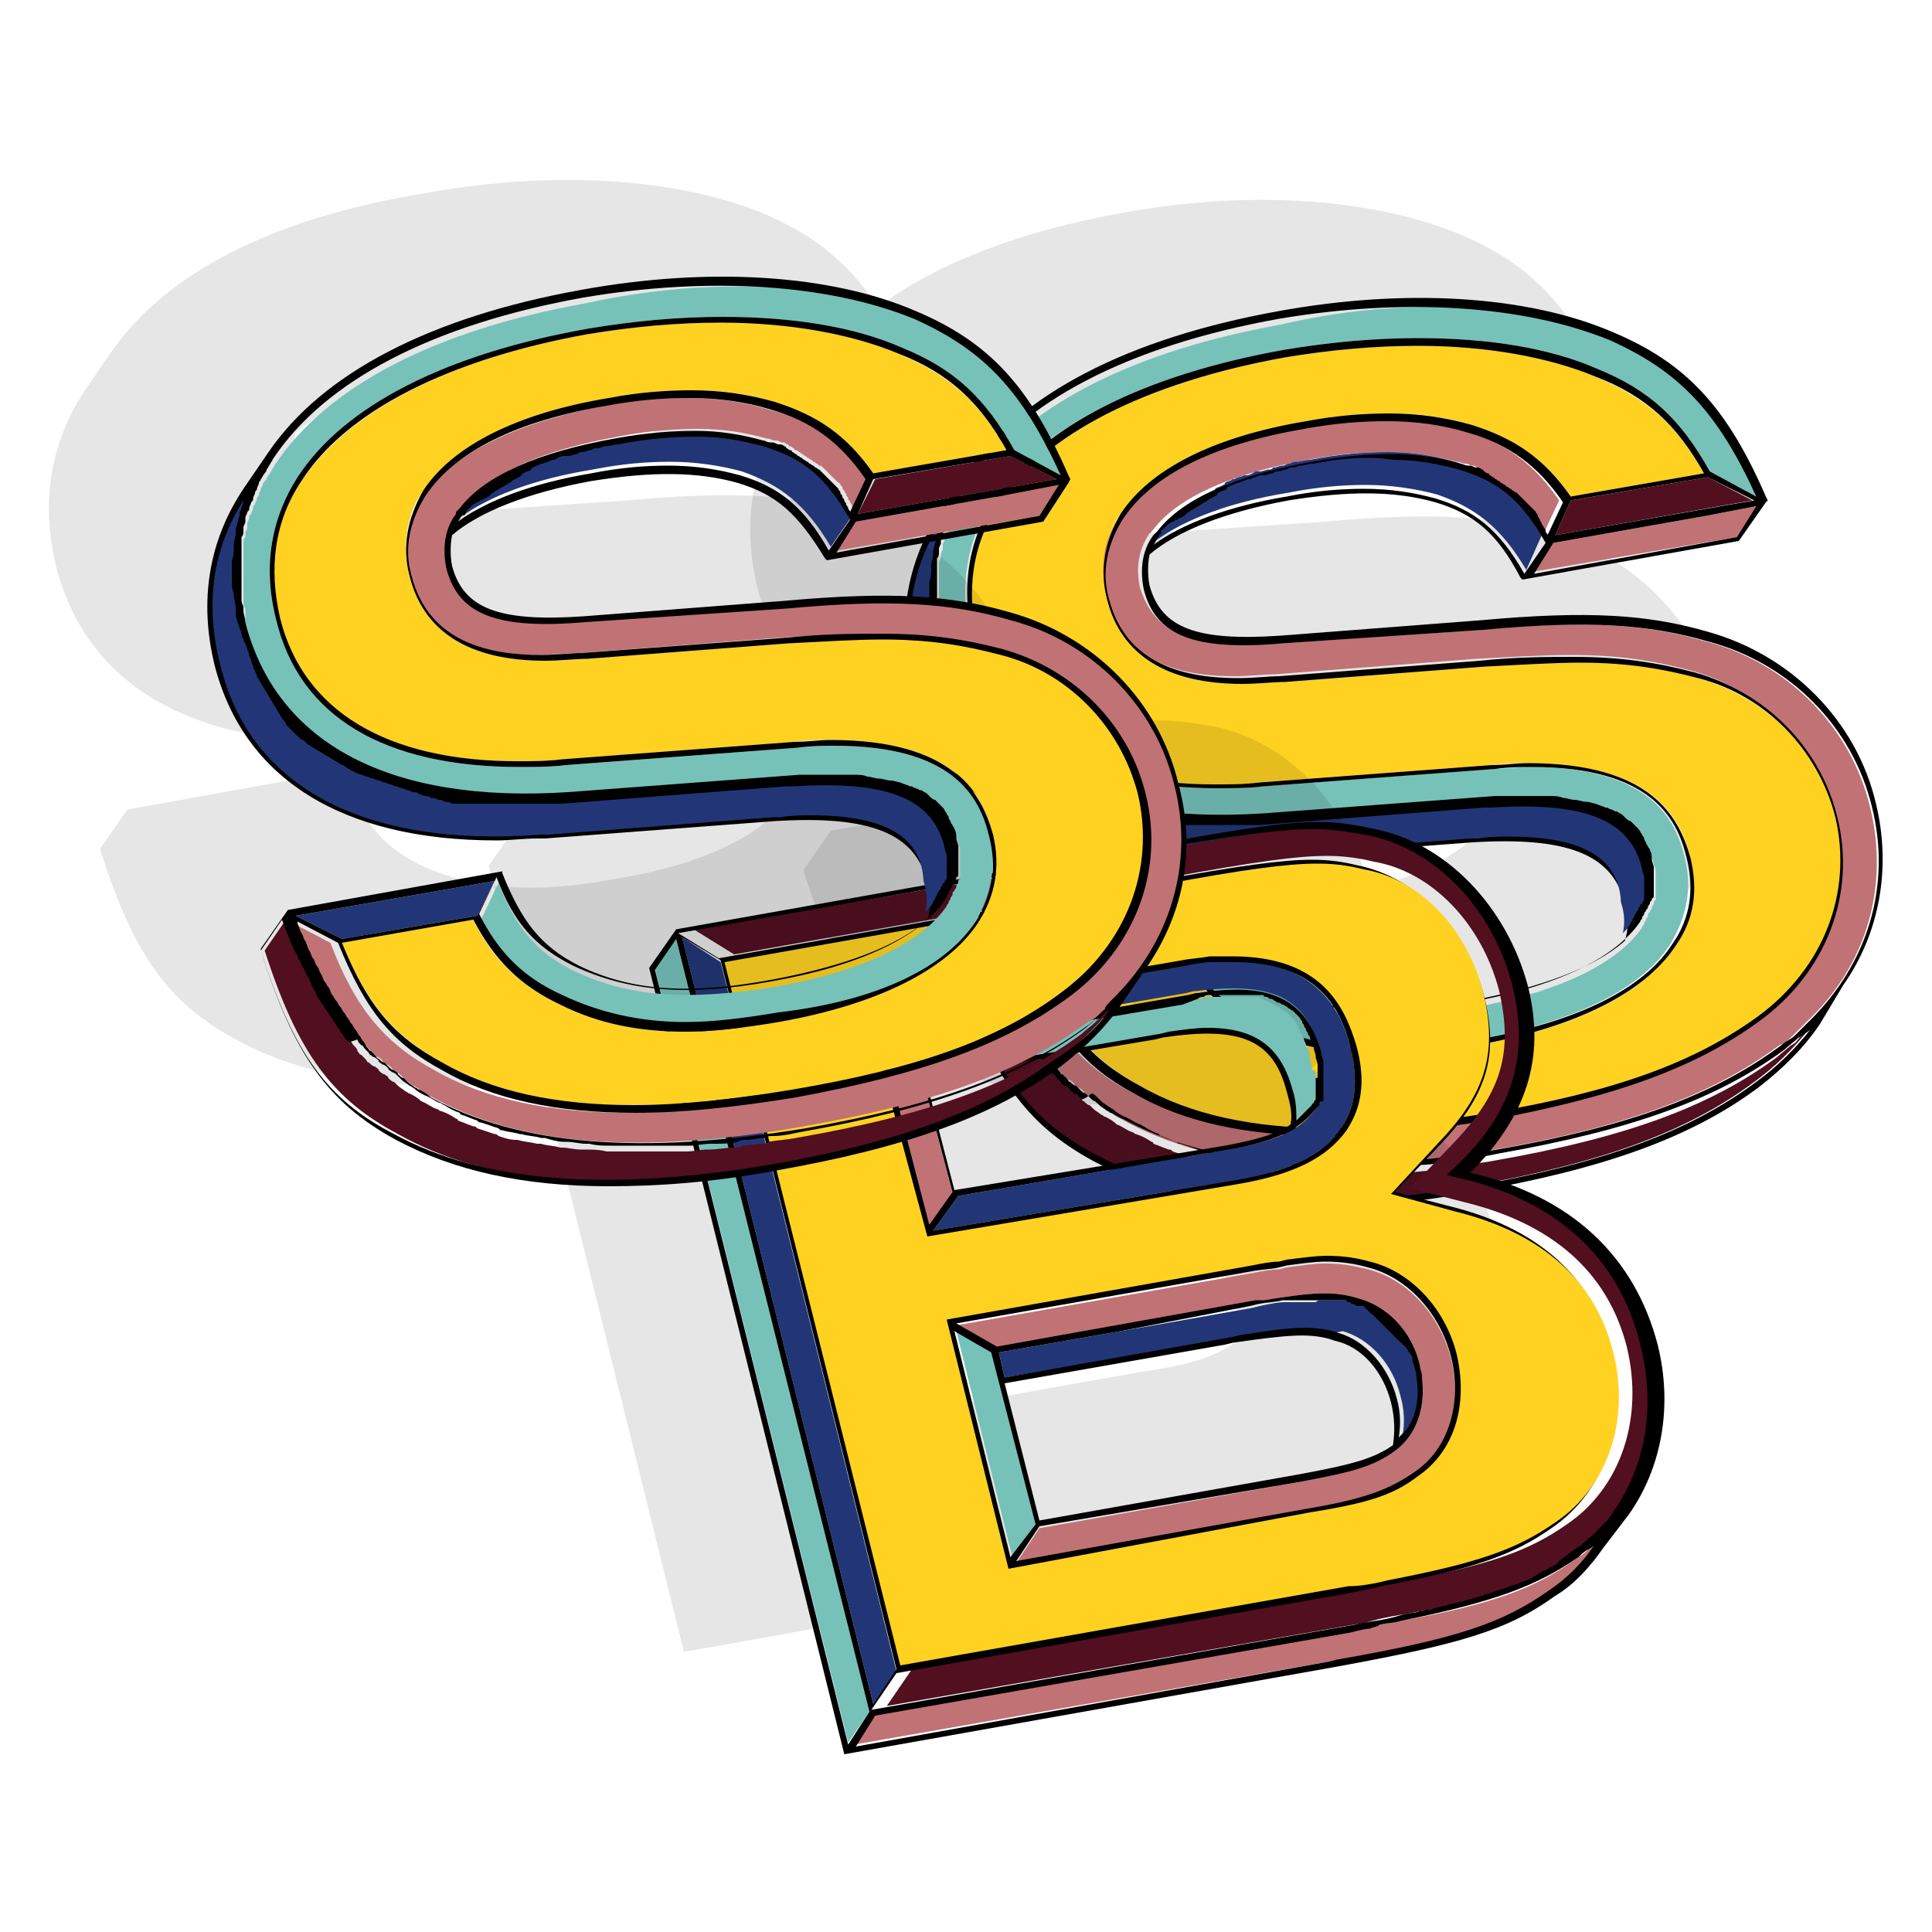 <?xml version="1.0" encoding="utf-8"?>
<!-- Generator: Adobe Illustrator 25.4.1, SVG Export Plug-In . SVG Version: 6.00 Build 0)  -->
<svg version="1.1" id="Layer_1" xmlns="http://www.w3.org/2000/svg" xmlns:xlink="http://www.w3.org/1999/xlink" x="0px" y="0px"
	 width="100px" height="100px" viewBox="0 0 100 100" style="enable-background:new 0 0 100 100;" xml:space="preserve">
<style type="text/css">
	.st0{opacity:0.1;enable-background:new    ;}
	.st1{fill:#FFD221;}
	.st2{fill:#00642C;}
	.st3{fill:#76C2B9;}
	.st4{fill:#510F20;}
	.st5{fill:#223677;}
	.st6{fill:#C17275;}
</style>
<g>
	<g>
		<path class="st0" d="M89,36.5c-1.1-4.3-4.4-7.7-8.7-8.9c-3.2-0.9-6.2-1.1-11.7-0.6l-10.4,0.7c-4.4,0.4-6.3-0.4-6.8-2.6
			c-0.1-0.5-0.1-1.1,0-1.6c1.5-1.3,3.9-2.3,7.2-2.8c3.1-0.5,5.5-0.5,7.6,0.1c2,0.6,3.2,1.6,4.6,3.9l0.1,0.1l11.2-2l1.3-1.9l0.1-0.1
			l-0.1-0.2c-2-4.7-4.1-6.9-7.9-8.5c-4.4-1.8-10.7-2.3-17.3-1.1c-7.9,1.4-13.4,4.3-16.2,8.4l0,0l-1.3,1.9c-1.8,2.7-2.3,5.8-1.5,9.1
			c1.5,5.9,6.6,9.1,14.6,9.1c0.7,0,1.4,0,2.1-0.1l0,0l0.3,0l0,0h0.1l11.9-0.9l0,0c4.9-0.4,7.2,0.6,7.9,3.1c0.2,0.7,0.2,1.3,0,1.9
			c-1.6,1.4-4.3,2.5-8,3.1c-4.3,0.7-7.3,0.5-10-0.7c-2-1-3-2.2-4-4.8l0-0.1l-11.1,2l-1.4,2l0,0.1c1.7,5.4,3.5,7.9,7,9.8
			c2.9,1.6,6.6,2.4,11,2.4c2.6,0,5.5-0.3,8.6-0.8c6.9-1.2,11.3-2.8,14.8-5.4c1.3-0.9,2.3-2,3.2-3.3l1.3-1.9l0,0l0,0
			C89.2,43.1,89.8,39.7,89,36.5z"/>
		<g>
			<g id="XMLID_00000029757549462496843800000016517271161637821867_">
				<g>
					<polygon class="st6" points="90.9,26.2 89.9,27.8 79.3,29.6 80.4,28.1 80.4,28.1 88.3,26.7 					"/>
					<polygon class="st4" points="90.7,25.9 80.5,27.7 81.3,25.9 88.4,24.7 					"/>
					<path class="st6" d="M66.3,33.3l10.4-0.7c5.4-0.5,8.5-0.3,11.6,0.6c4.2,1.1,7.5,4.4,8.5,8.6c1,4.1-0.2,8.2-3.3,11.1
						c0,0,0,0,0,0c-0.2,0.2-0.4,0.4-0.6,0.6c0,0-0.1,0.1-0.1,0.1c-0.2,0.2-0.4,0.4-0.7,0.5c-3.5,2.6-7.9,4.2-14.7,5.4
						c-8.5,1.5-14.8,1-19.4-1.6c-0.2-0.1-0.4-0.2-0.6-0.4c-0.1,0-0.1-0.1-0.2-0.1c-0.1-0.1-0.3-0.2-0.4-0.3c-0.1,0-0.1-0.1-0.2-0.2
						c-0.1-0.1-0.2-0.2-0.3-0.2c-0.1-0.1-0.2-0.1-0.2-0.2c-0.1-0.1-0.2-0.2-0.3-0.2c-0.1-0.1-0.2-0.1-0.2-0.2
						c-0.1-0.1-0.2-0.2-0.3-0.2c-0.1-0.1-0.1-0.1-0.2-0.2c-0.1-0.1-0.2-0.2-0.2-0.2c-0.1-0.1-0.1-0.2-0.2-0.2
						c-0.1-0.1-0.2-0.2-0.2-0.3c-0.1-0.1-0.1-0.2-0.2-0.3S54,54.5,54,54.4s-0.1-0.2-0.2-0.3c-0.1-0.1-0.1-0.2-0.2-0.3
						c-0.1-0.1-0.1-0.2-0.2-0.3c-0.1-0.1-0.1-0.2-0.2-0.3c-0.1-0.1-0.1-0.2-0.2-0.3c-0.1-0.1-0.1-0.2-0.2-0.3
						c-0.1-0.1-0.1-0.2-0.2-0.4c-0.1-0.1-0.1-0.2-0.2-0.3c-0.1-0.1-0.1-0.3-0.2-0.4c-0.1-0.1-0.1-0.2-0.2-0.4
						c-0.1-0.1-0.1-0.3-0.2-0.4c-0.1-0.1-0.1-0.3-0.2-0.4c-0.1-0.1-0.1-0.3-0.2-0.5c-0.1-0.1-0.1-0.3-0.2-0.4
						c-0.1-0.2-0.1-0.3-0.2-0.5c0,0,0,0,0-0.1l2.1,1.1c1.3,3.4,2.8,5.2,5.4,6.6c2.6,1.5,6,2.2,10,2.2c2.5,0,5.2-0.3,8.3-0.8
						c6.5-1.2,10.7-2.7,14-5.1c3.5-2.6,5.1-6.6,4.1-10.6c-0.9-3.6-3.7-6.5-7.4-7.5c-1.9-0.5-3.7-0.8-6.2-0.8c-1.4,0-3,0.1-4.9,0.2
						l-10.4,0.8c-0.6,0-1.3,0.1-2.1,0.1c-2.6,0-5.8-0.6-6.7-4.1c-0.4-1.4-0.1-2.9,0.7-4.1c1.5-2.2,4.7-3.8,9.4-4.7
						c1.6-0.3,3-0.4,4.3-0.4c1.5,0,2.9,0.2,4.2,0.6c2.1,0.6,3.6,1.7,4.9,3.6l-0.8,1.7c0-0.1-0.1-0.1-0.1-0.2c0-0.1-0.1-0.2-0.1-0.2
						c0-0.1-0.1-0.1-0.1-0.2c-0.1-0.1-0.1-0.1-0.1-0.2c0-0.1-0.1-0.1-0.1-0.2c0-0.1-0.1-0.1-0.1-0.2c0,0-0.1-0.1-0.1-0.1
						c-0.1-0.1-0.1-0.1-0.2-0.2c0,0-0.1-0.1-0.1-0.1c-0.1-0.1-0.1-0.1-0.2-0.2c0,0-0.1-0.1-0.1-0.1c-0.1-0.1-0.1-0.1-0.2-0.2
						c0,0-0.1-0.1-0.1-0.1c-0.1,0-0.1-0.1-0.2-0.1c0,0-0.1-0.1-0.1-0.1c-0.1,0-0.1-0.1-0.2-0.1c0,0-0.1-0.1-0.1-0.1
						c-0.1,0-0.1-0.1-0.2-0.1c0,0-0.1-0.1-0.1-0.1c-0.1,0-0.1-0.1-0.2-0.1c0,0-0.1-0.1-0.1-0.1c-0.1,0-0.1-0.1-0.2-0.1
						c0,0-0.1,0-0.1-0.1c-0.1,0-0.1-0.1-0.2-0.1c0,0-0.1,0-0.1-0.1c-0.1,0-0.2-0.1-0.2-0.1c0,0-0.1,0-0.1,0c-0.1,0-0.2-0.1-0.3-0.1
						c0,0-0.1,0-0.1,0c-0.1,0-0.2-0.1-0.4-0.1c0,0,0,0,0,0c-1.1-0.3-2.2-0.5-3.5-0.5c-1.3,0-2.7,0.1-4.2,0.4c0,0,0,0,0,0
						c-3.9,0.7-6.7,1.9-8,3.6c0,0-0.1,0.1-0.1,0.1c0,0.1-0.1,0.1-0.1,0.1c0,0,0,0,0,0c0,0,0,0,0,0c-0.6,0.9-0.7,1.8-0.5,2.8
						C59.8,32.9,61.7,33.6,66.3,33.3z"/>
					<path class="st1" d="M65.1,53.2c2,1,4.1,1.4,6.5,1.4c1.4,0,3-0.2,4.8-0.5c5.2-0.9,8.7-2.7,10.3-5.1c0.9-1.4,1.2-3,0.8-4.6
						c-0.5-2.1-2-4.9-8.4-4.9c-0.6,0-1.2,0-1.9,0.1l-12,0.9c-0.8,0.1-1.6,0.1-2.3,0.1c-6.9,0-11.1-2.6-12.3-7.4
						c-0.7-2.6-0.3-5,1.1-7.1c2.3-3.6,7.6-6.3,14.8-7.6c2.3-0.4,4.6-0.6,6.9-0.6c3.5,0,6.7,0.5,9.2,1.6c2.6,1.1,4.2,2.5,5.6,5
						l-6.9,1.2c-1.4-2-2.9-3-5.1-3.7c-1.3-0.4-2.7-0.6-4.3-0.6c-1.3,0-2.7,0.1-4.3,0.4c-4.8,0.8-8.1,2.5-9.6,4.8
						c-0.9,1.3-1.1,2.8-0.7,4.4c0.7,2.9,3.1,4.4,7,4.4c0.8,0,1.6-0.1,2.2-0.1l10.4-0.8c2-0.2,3.5-0.2,4.9-0.2c2.4,0,4.2,0.2,6.1,0.8
						c3.5,1,6.3,3.7,7.1,7.2c1,3.9-0.6,7.8-4,10.3c-3.2,2.4-7.4,3.9-13.9,5c-3,0.5-5.8,0.8-8.2,0.8c-4,0-7.3-0.7-9.9-2.2
						c-2.5-1.4-3.9-3-5.2-6.2l6.8-1.2C61.7,50.8,63,52.2,65.1,53.2z"/>
					<path class="st3" d="M83.3,17.6c3.6,1.5,5.6,3.7,7.6,8.1l-2.4-1.3c-1.5-2.7-3.1-4.2-5.8-5.3c-2.5-1.1-5.7-1.6-9.3-1.6
						c-2.2,0-4.5,0.2-6.9,0.6c-7.3,1.3-12.7,4-15.1,7.7c-1.4,2.2-1.8,4.7-1.1,7.4c1.2,5,5.6,7.6,12.6,7.6c0.8,0,1.6,0,2.4-0.1
						l12-0.9c0.7,0,1.3-0.1,1.9-0.1c6.1,0,7.5,2.6,8,4.7c0.4,1.6,0.1,3-0.7,4.4c-1.5,2.4-5,4.1-10.1,5c-1.8,0.3-3.3,0.5-4.8,0.5
						c-2.4,0-4.5-0.4-6.4-1.4c-2-1-3.3-2.2-4.3-4.2l0.9-1.9c0.9,2.4,2.1,3.7,4,4.6c2.8,1.3,5.8,1.5,10.2,0.8c4.6-0.8,7.7-2.3,9-4.2
						l0,0c0,0,0,0,0,0c0,0,0,0,0,0c0-0.1,0.1-0.1,0.1-0.2c0-0.1,0.1-0.1,0.1-0.2c0-0.1,0.1-0.1,0.1-0.2c0-0.1,0-0.1,0.1-0.2
						c0-0.1,0.1-0.1,0.1-0.2c0-0.1,0-0.1,0.1-0.2c0-0.1,0-0.2,0.1-0.2c0-0.1,0-0.1,0-0.2c0-0.1,0-0.2,0-0.2c0-0.1,0-0.1,0-0.2
						c0-0.1,0-0.2,0-0.3c0,0,0-0.1,0-0.1c0-0.1,0-0.2,0-0.3c0,0,0-0.1,0-0.1c0-0.1,0-0.3-0.1-0.4c0-0.2-0.1-0.3-0.1-0.5
						c0-0.1-0.1-0.1-0.1-0.2c0-0.1-0.1-0.2-0.1-0.2c0-0.1-0.1-0.2-0.1-0.2c0-0.1-0.1-0.1-0.1-0.2c-0.1-0.1-0.1-0.2-0.2-0.3
						c0,0-0.1-0.1-0.1-0.1c-0.1-0.1-0.2-0.2-0.2-0.2c0,0-0.1-0.1-0.1-0.1c-0.1-0.1-0.2-0.2-0.3-0.2c0,0,0,0-0.1-0.1
						c-0.1-0.1-0.2-0.1-0.3-0.2c0,0,0,0-0.1,0c-0.1-0.1-0.3-0.1-0.4-0.2c0,0,0,0-0.1,0c-0.1-0.1-0.3-0.1-0.5-0.2c0,0,0,0,0,0
						c-0.2-0.1-0.3-0.1-0.5-0.1c0,0,0,0,0,0c-0.2,0-0.4-0.1-0.6-0.1c0,0,0,0,0,0c-0.2,0-0.4-0.1-0.6-0.1c0,0,0,0,0,0
						c-0.2,0-0.5,0-0.7-0.1c0,0,0,0,0,0c-0.2,0-0.5,0-0.8,0c-0.1,0-0.1,0-0.2,0c-0.2,0-0.4,0-0.6,0c-0.3,0-0.6,0-0.9,0c0,0,0,0,0,0
						l0,0l-0.3,0c0,0,0,0,0,0c0,0,0,0,0,0l-12,0.9c-9.2,0.7-15.1-2.4-16.7-8.8c-0.1-0.2-0.1-0.4-0.1-0.6c0-0.1,0-0.2,0-0.2
						c0-0.1,0-0.2-0.1-0.4c0-0.1,0-0.2,0-0.3c0-0.1,0-0.2,0-0.3c0-0.1,0-0.2,0-0.3c0-0.1,0-0.2,0-0.3c0-0.1,0-0.2,0-0.3
						c0-0.1,0-0.2,0-0.2c0-0.1,0-0.2,0-0.3c0-0.1,0-0.1,0-0.2c0-0.1,0-0.2,0-0.3c0-0.1,0-0.1,0-0.2c0-0.1,0-0.2,0-0.3
						c0-0.1,0-0.1,0-0.2c0-0.1,0-0.2,0.1-0.3c0-0.1,0-0.1,0-0.2c0-0.1,0.1-0.2,0.1-0.3c0-0.1,0-0.1,0-0.2c0-0.1,0.1-0.2,0.1-0.3
						c0-0.1,0-0.1,0.1-0.2c0-0.1,0.1-0.2,0.1-0.3c0-0.1,0-0.1,0.1-0.2c0-0.1,0.1-0.2,0.1-0.3c0-0.1,0.1-0.1,0.1-0.2
						c0-0.1,0.1-0.2,0.1-0.3c0-0.1,0.1-0.1,0.1-0.2c0-0.1,0.1-0.2,0.2-0.3c0-0.1,0.1-0.2,0.1-0.2c0.1-0.1,0.1-0.2,0.2-0.3
						c0-0.1,0.1-0.1,0.1-0.2c2.7-4.1,8.3-7,16.1-8.4C72.7,15.3,79,15.7,83.3,17.6z"/>
					<polygon class="st5" points="61.6,46.6 60.7,48.4 53.7,49.7 51.4,48.4 					"/>
					<path class="st5" d="M62.5,25.6c0.1-0.1,0.2-0.1,0.3-0.2c0,0,0.1,0,0.1-0.1c0.1-0.1,0.3-0.1,0.4-0.2c0,0,0.1,0,0.1-0.1
						c0.1-0.1,0.3-0.1,0.4-0.2c0,0,0.1,0,0.1,0c0.1-0.1,0.3-0.1,0.5-0.2c0,0,0.1,0,0.1,0c0.2,0,0.3-0.1,0.5-0.2c0.1,0,0.1,0,0.2,0
						c0.2,0,0.3-0.1,0.5-0.1c0.1,0,0.1,0,0.2-0.1c0.2,0,0.3-0.1,0.5-0.1c0.1,0,0.2-0.1,0.3-0.1c0.1,0,0.2-0.1,0.4-0.1
						c0.2,0,0.5-0.1,0.7-0.1c0,0,0,0,0,0c1.5-0.3,2.9-0.4,4.1-0.4c1.2,0,2.4,0.2,3.4,0.5c2,0.6,3.2,1.6,4.5,3.8L79,29.5
						c-1.3-2.2-2.6-3.2-4.6-3.9c-1.1-0.3-2.4-0.5-3.7-0.5c-1.2,0-2.5,0.1-4,0.4c-3.1,0.5-5.4,1.4-6.9,2.5c0.1-0.1,0.1-0.2,0.2-0.3
						c0-0.1,0.1-0.1,0.1-0.2c0,0,0.1-0.1,0.1-0.1c0-0.1,0.1-0.1,0.1-0.2c0,0,0.1-0.1,0.1-0.1c0.1-0.1,0.1-0.1,0.2-0.2
						c0.1,0,0.1-0.1,0.2-0.1c0.1,0,0.1-0.1,0.2-0.1c0.1,0,0.1-0.1,0.2-0.1c0.1,0,0.1-0.1,0.2-0.1c0.1-0.1,0.1-0.1,0.2-0.2
						c0.1,0,0.1-0.1,0.2-0.1c0.1-0.1,0.2-0.1,0.3-0.2c0.1,0,0.1-0.1,0.2-0.1c0.1-0.1,0.2-0.1,0.3-0.2C62.4,25.7,62.5,25.7,62.5,25.6
						z"/>
					<path class="st4" d="M93.6,53.3c-0.8,1-1.7,1.9-2.8,2.7c-3.5,2.6-7.9,4.2-14.7,5.4c-8.5,1.5-14.8,1-19.4-1.6
						c-3.4-1.8-5.2-4.2-6.9-9.5l1.1-1.6c0,0.1,0.1,0.2,0.1,0.3c0.1,0.2,0.1,0.3,0.2,0.5c0.1,0.2,0.1,0.3,0.2,0.5
						c0.1,0.1,0.1,0.3,0.2,0.4c0.1,0.1,0.1,0.3,0.2,0.4c0.1,0.1,0.1,0.3,0.2,0.4c0.1,0.1,0.1,0.3,0.2,0.4c0.1,0.1,0.1,0.3,0.2,0.4
						c0.1,0.1,0.1,0.2,0.2,0.4c0.1,0.1,0.1,0.2,0.2,0.4c0.1,0.1,0.1,0.2,0.2,0.3c0.1,0.1,0.1,0.2,0.2,0.3c0.1,0.1,0.1,0.2,0.2,0.3
						c0.1,0.1,0.1,0.2,0.2,0.3c0.1,0.1,0.1,0.2,0.2,0.3c0.1,0.1,0.1,0.2,0.2,0.3c0.1,0.1,0.1,0.2,0.2,0.3c0.1,0.1,0.1,0.2,0.2,0.3
						c0.1,0.1,0.2,0.2,0.2,0.3c0.1,0.1,0.1,0.2,0.2,0.2c0.1,0.1,0.2,0.2,0.2,0.2c0.1,0.1,0.1,0.2,0.2,0.2c0.1,0.1,0.2,0.2,0.3,0.2
						c0.1,0.1,0.2,0.1,0.2,0.2c0.1,0.1,0.2,0.2,0.3,0.2C56,56.9,56,57,56.1,57c0.1,0.1,0.2,0.2,0.3,0.2c0.1,0.1,0.1,0.1,0.2,0.2
						c0.1,0.1,0.3,0.2,0.4,0.3c0.1,0,0.1,0.1,0.2,0.1c0.2,0.1,0.4,0.2,0.6,0.4c0.3,0.1,0.5,0.3,0.8,0.4c0.1,0,0.1,0.1,0.2,0.1
						c0.3,0.1,0.5,0.2,0.8,0.4c0,0,0.1,0,0.1,0.1c0.3,0.1,0.5,0.2,0.8,0.3c0.1,0,0.1,0,0.2,0.1c0.3,0.1,0.6,0.2,0.9,0.3
						c0.1,0,0.1,0,0.2,0.1c0.3,0.1,0.6,0.2,0.9,0.2c0,0,0,0,0.1,0c0.3,0.1,0.6,0.1,1,0.2c0.1,0,0.2,0,0.2,0c0.3,0.1,0.7,0.1,1,0.2
						c0,0,0.1,0,0.1,0c0.3,0,0.6,0.1,1,0.1c0.1,0,0.1,0,0.2,0c0.4,0,0.7,0,1.1,0.1c0.1,0,0.2,0,0.2,0c0.3,0,0.7,0,1,0
						c0,0,0.1,0,0.1,0c0,0,0,0,0.1,0c0.4,0,0.8,0,1.1,0c0.1,0,0.2,0,0.3,0c0.3,0,0.6,0,0.9,0c0.1,0,0.3,0,0.4,0
						c0.4,0,0.8-0.1,1.1-0.1c0,0,0.1,0,0.1,0c0.4,0,0.9-0.1,1.3-0.1c0.1,0,0.3,0,0.4-0.1c0.3,0,0.7-0.1,1-0.1c0.1,0,0.3,0,0.4-0.1
						c0.5-0.1,0.9-0.1,1.4-0.2c6.9-1.2,11.3-2.8,14.8-5.4c0.2-0.2,0.5-0.4,0.7-0.6c0.1,0,0.1-0.1,0.2-0.1
						C93.3,53.5,93.5,53.4,93.6,53.3z"/>
					<path d="M61.6,46.6l-10.3,1.8l2.4,1.2l7-1.2L61.6,46.6z M90.9,26.2l-2.6,0.5l-7.9,1.4l0,0l-1,1.6l10.5-1.9L90.9,26.2z
						 M88.4,24.7l-7.1,1.2l-0.8,1.8l10.3-1.8L88.4,24.7z M71.7,54.6c-2.4,0-4.5-0.4-6.5-1.4c-2.1-1-3.4-2.3-4.4-4.4L53.8,50
						c1.3,3.2,2.6,4.8,5.2,6.2c2.6,1.5,5.9,2.2,9.9,2.2c2.4,0,5.2-0.3,8.2-0.8c6.5-1.1,10.6-2.6,13.9-5c3.4-2.5,4.9-6.4,4-10.3
						c-0.9-3.5-3.6-6.3-7.1-7.2c-1.9-0.5-3.7-0.8-6.1-0.8c-1.4,0-2.9,0.1-4.9,0.2l-10.4,0.8c-0.6,0-1.4,0.1-2.2,0.1
						c-3.9,0-6.3-1.5-7-4.4c-0.4-1.5-0.1-3,0.7-4.4c1.5-2.3,4.8-4,9.6-4.8c1.6-0.3,3-0.4,4.3-0.4c1.5,0,2.9,0.2,4.3,0.6
						c2.2,0.7,3.7,1.7,5.1,3.7l6.9-1.2c-1.4-2.5-3-4-5.6-5c-2.4-1-5.6-1.6-9.2-1.6c-2.2,0-4.5,0.2-6.9,0.6c-7.2,1.3-12.5,4-14.8,7.6
						c-1.4,2.1-1.7,4.5-1.1,7.1c1.2,4.8,5.5,7.4,12.3,7.4c0.7,0,1.5,0,2.3-0.1l12-0.9c0.7,0,1.3-0.1,1.9-0.1c6.4,0,7.8,2.8,8.4,4.9
						c0.4,1.7,0.2,3.2-0.8,4.6c-1.6,2.4-5.2,4.2-10.3,5.1C74.7,54.4,73.1,54.6,71.7,54.6z M68,24C68,24,68,24,68,24
						c-0.3,0-0.5,0.1-0.7,0.1c-0.1,0-0.2,0.1-0.4,0.1c-0.1,0-0.2,0-0.3,0.1c-0.2,0-0.3,0.1-0.5,0.1c-0.1,0-0.1,0-0.2,0.1
						c-0.2,0-0.3,0.1-0.5,0.1c-0.1,0-0.1,0-0.2,0c-0.2,0.1-0.3,0.1-0.5,0.2c0,0-0.1,0-0.1,0c-0.2,0.1-0.3,0.1-0.5,0.2
						c0,0-0.1,0-0.1,0c-0.1,0.1-0.3,0.1-0.4,0.2c0,0-0.1,0-0.1,0.1c-0.1,0.1-0.3,0.1-0.4,0.2c0,0-0.1,0-0.1,0.1
						c-0.1,0.1-0.2,0.1-0.3,0.2c0,0-0.1,0-0.2,0.1c-0.1,0.1-0.2,0.1-0.3,0.2c-0.1,0-0.1,0.1-0.2,0.1c-0.1,0.1-0.2,0.1-0.3,0.2
						c-0.1,0-0.1,0.1-0.2,0.1c-0.1,0.1-0.1,0.1-0.2,0.2c-0.1,0-0.1,0.1-0.2,0.1c-0.1,0-0.1,0.1-0.2,0.1c-0.1,0-0.1,0.1-0.2,0.1
						c-0.1,0-0.1,0.1-0.2,0.1c-0.1,0.1-0.1,0.1-0.2,0.2c0,0-0.1,0.1-0.1,0.1c-0.1,0.1-0.1,0.1-0.1,0.2c0,0-0.1,0.1-0.1,0.1
						c0,0.1-0.1,0.1-0.1,0.2c-0.1,0.1-0.1,0.2-0.2,0.3c1.5-1.1,3.9-2,6.9-2.5c1.5-0.3,2.8-0.4,4-0.4c1.4,0,2.6,0.2,3.7,0.5
						c2,0.6,3.3,1.6,4.6,3.9l1.1-1.6c-1.3-2.3-2.5-3.2-4.5-3.8c-1.1-0.3-2.2-0.5-3.4-0.5C70.9,23.6,69.5,23.7,68,24z M74.3,26
						c-2.1-0.6-4.5-0.6-7.6-0.1c-3.3,0.6-5.8,1.6-7.2,2.8c-0.1,0.5-0.1,1.1,0,1.6c0.6,2.2,2.4,2.9,6.8,2.6l10.4-0.8
						c5.5-0.5,8.6-0.3,11.7,0.6c4.3,1.2,7.7,4.6,8.7,8.9c0.8,3.3,0.2,6.7-1.7,9.4l0,0c0,0,0,0,0,0L94.2,53c-0.8,1.2-1.9,2.3-3.2,3.3
						c-3.5,2.6-8,4.2-14.8,5.4c-3.2,0.6-6,0.8-8.6,0.8c-4.4,0-8-0.8-11-2.4c-3.5-1.9-5.3-4.4-7-9.8l0-0.1l1.4-2l11.1-2l0,0.1
						c1,2.5,2,3.8,4,4.8c2.7,1.3,5.7,1.5,10,0.7c3.7-0.7,6.4-1.7,8-3.1c0.2-0.6,0.2-1.3,0-1.9c-0.6-2.6-3-3.5-7.9-3.2l0,0l-11.9,0.9
						l-0.1,0c0,0,0,0,0,0l-0.3,0l0,0c-0.7,0-1.4,0.1-2.1,0.1c-8,0-13.1-3.2-14.6-9.1c-0.8-3.3-0.3-6.4,1.5-9.1l1.3-1.9l0,0
						c2.8-4.1,8.4-7,16.2-8.4c6.6-1.2,12.9-0.8,17.3,1.1c3.8,1.6,5.9,3.9,7.9,8.5l0.1,0.2l-0.1,0.1L90,28l-11.2,2l-0.1-0.1
						C77.5,27.6,76.3,26.6,74.3,26z M66.5,18.1c2.4-0.4,4.7-0.6,6.9-0.6c3.6,0,6.8,0.5,9.3,1.6c2.7,1.1,4.3,2.6,5.8,5.3l2.4,1.3
						c-2-4.4-4-6.5-7.6-8.1c-4.4-1.8-10.6-2.2-17.1-1.1c-7.8,1.4-13.4,4.3-16.1,8.4c0,0.1-0.1,0.1-0.1,0.2c-0.1,0.1-0.1,0.2-0.2,0.3
						c0,0.1-0.1,0.2-0.1,0.2c-0.1,0.1-0.1,0.2-0.2,0.3c0,0.1-0.1,0.1-0.1,0.2c0,0.1-0.1,0.2-0.1,0.3c0,0.1-0.1,0.1-0.1,0.2
						c0,0.1-0.1,0.2-0.1,0.3c0,0.1-0.1,0.1-0.1,0.2c0,0.1-0.1,0.2-0.1,0.3c0,0.1,0,0.1-0.1,0.2c0,0.1-0.1,0.2-0.1,0.3
						c0,0.1,0,0.1,0,0.2c0,0.1-0.1,0.2-0.1,0.3c0,0.1,0,0.1,0,0.2c0,0.1,0,0.2-0.1,0.3c0,0.1,0,0.1,0,0.2c0,0.1,0,0.2,0,0.3
						c0,0.1,0,0.1,0,0.2c0,0.1,0,0.2,0,0.3c0,0.1,0,0.1,0,0.2c0,0.1,0,0.2,0,0.3c0,0.1,0,0.2,0,0.2c0,0.1,0,0.2,0,0.3
						c0,0.1,0,0.2,0,0.3c0,0.1,0,0.2,0,0.3c0,0.1,0,0.2,0,0.3c0,0.1,0,0.2,0,0.3c0,0.1,0,0.2,0.1,0.4c0,0.1,0,0.2,0,0.2
						c0,0.2,0.1,0.4,0.1,0.6c1.6,6.3,7.5,9.4,16.7,8.8l12-0.9c0,0,0,0,0,0c0,0,0,0,0,0l0.3,0l0,0c0,0,0,0,0,0c0.3,0,0.6,0,0.9,0
						c0.2,0,0.4,0,0.6,0c0.1,0,0.1,0,0.2,0c0.3,0,0.5,0,0.8,0c0,0,0,0,0,0c0.2,0,0.5,0,0.7,0.1c0,0,0,0,0,0c0.2,0,0.4,0.1,0.6,0.1
						c0,0,0,0,0,0c0.2,0,0.4,0.1,0.6,0.1c0,0,0,0,0,0c0.2,0,0.4,0.1,0.5,0.1c0,0,0,0,0,0c0.2,0.1,0.3,0.1,0.5,0.2c0,0,0,0,0.1,0
						c0.1,0.1,0.3,0.1,0.4,0.2c0,0,0,0,0.1,0c0.1,0.1,0.2,0.1,0.3,0.2c0,0,0,0,0.1,0.1c0.1,0.1,0.2,0.2,0.3,0.2c0,0,0.1,0.1,0.1,0.1
						c0.1,0.1,0.2,0.2,0.2,0.2c0,0,0.1,0.1,0.1,0.1c0.1,0.1,0.1,0.2,0.2,0.3c0,0.1,0.1,0.1,0.1,0.2c0,0.1,0.1,0.2,0.1,0.2
						c0,0.1,0.1,0.2,0.1,0.2c0,0.1,0.1,0.1,0.1,0.2c0.1,0.2,0.1,0.3,0.1,0.5c0,0.1,0.1,0.3,0.1,0.4c0,0,0,0.1,0,0.1
						c0,0.1,0,0.2,0,0.3c0,0,0,0.1,0,0.1c0,0.1,0,0.2,0,0.3c0,0.1,0,0.1,0,0.2c0,0.1,0,0.2,0,0.2c0,0.1,0,0.1,0,0.2
						c0,0.1,0,0.2-0.1,0.2c0,0.1,0,0.1-0.1,0.2c0,0.1,0,0.1-0.1,0.2c0,0.1,0,0.1-0.1,0.2c0,0.1-0.1,0.1-0.1,0.2
						c0,0.1-0.1,0.1-0.1,0.2c0,0.1-0.1,0.1-0.1,0.2c0,0,0,0,0,0c0,0,0,0,0,0l0,0c-1.3,1.9-4.4,3.4-9,4.2c-4.4,0.8-7.4,0.5-10.2-0.8
						c-2-1-3.1-2.2-4-4.6L61,48.7c1,2,2.3,3.3,4.3,4.2c1.9,0.9,4,1.4,6.4,1.4c1.4,0,3-0.2,4.8-0.5c5.1-0.9,8.6-2.6,10.1-5
						c0.9-1.3,1.1-2.8,0.7-4.4c-0.5-2.1-1.9-4.7-8-4.7c-0.6,0-1.2,0-1.9,0.1l-12,0.9c-0.8,0.1-1.6,0.1-2.4,0.1
						c-7,0-11.4-2.6-12.6-7.6c-0.7-2.7-0.3-5.2,1.1-7.4C53.8,22.1,59.2,19.4,66.5,18.1z M56.8,59.8c4.6,2.5,10.9,3,19.4,1.6
						c6.8-1.2,11.2-2.8,14.7-5.4c1.1-0.8,2-1.7,2.8-2.7c-0.1,0.1-0.3,0.2-0.4,0.3c-0.1,0-0.1,0.1-0.2,0.1c-0.2,0.2-0.5,0.4-0.7,0.6
						c-3.5,2.6-8,4.2-14.8,5.4c-0.5,0.1-0.9,0.2-1.4,0.2c-0.1,0-0.3,0-0.4,0.1c-0.3,0-0.7,0.1-1,0.1c-0.1,0-0.3,0-0.4,0.1
						c-0.4,0.1-0.9,0.1-1.3,0.1c0,0-0.1,0-0.1,0c-0.4,0-0.8,0.1-1.1,0.1c-0.1,0-0.3,0-0.4,0c-0.3,0-0.6,0-0.9,0c-0.1,0-0.2,0-0.3,0
						c-0.4,0-0.8,0-1.1,0c0,0,0,0-0.1,0c0,0-0.1,0-0.1,0c-0.3,0-0.7,0-1,0c-0.1,0-0.2,0-0.2,0c-0.4,0-0.7,0-1.1-0.1
						c-0.1,0-0.1,0-0.2,0c-0.3,0-0.6-0.1-1-0.1c0,0-0.1,0-0.1,0c-0.3,0-0.7-0.1-1-0.2c-0.1,0-0.1,0-0.2,0c-0.3-0.1-0.7-0.1-1-0.2
						c0,0,0,0-0.1,0c-0.3-0.1-0.6-0.1-0.9-0.2c-0.1,0-0.1,0-0.2-0.1c-0.3-0.1-0.6-0.2-0.9-0.3c-0.1,0-0.1,0-0.2-0.1
						c-0.3-0.1-0.5-0.2-0.8-0.3c0,0-0.1,0-0.1-0.1c-0.3-0.1-0.5-0.2-0.8-0.4c-0.1,0-0.1-0.1-0.2-0.1c-0.3-0.1-0.5-0.3-0.8-0.4
						c-0.2-0.1-0.4-0.2-0.6-0.4c-0.1,0-0.1-0.1-0.2-0.1c-0.1-0.1-0.3-0.2-0.4-0.3c-0.1-0.1-0.1-0.1-0.2-0.2
						c-0.1-0.1-0.2-0.2-0.3-0.2C56,57,56,56.9,55.9,56.8c-0.1-0.1-0.2-0.2-0.3-0.2c-0.1-0.1-0.2-0.1-0.2-0.2
						c-0.1-0.1-0.2-0.2-0.3-0.2c-0.1-0.1-0.2-0.1-0.2-0.2c-0.1-0.1-0.2-0.2-0.2-0.2c-0.1-0.1-0.1-0.2-0.2-0.2
						c-0.1-0.1-0.2-0.2-0.2-0.3C54.1,55.1,54,55,54,54.9c-0.1-0.1-0.1-0.2-0.2-0.3c-0.1-0.1-0.1-0.2-0.2-0.3
						c-0.1-0.1-0.1-0.2-0.2-0.3c-0.1-0.1-0.1-0.2-0.2-0.3c-0.1-0.1-0.1-0.2-0.2-0.3c-0.1-0.1-0.1-0.2-0.2-0.3
						c-0.1-0.1-0.1-0.2-0.2-0.3c-0.1-0.1-0.1-0.2-0.2-0.4c-0.1-0.1-0.1-0.2-0.2-0.4c-0.1-0.1-0.1-0.3-0.2-0.4
						c-0.1-0.1-0.1-0.3-0.2-0.4c-0.1-0.1-0.1-0.3-0.2-0.4c-0.1-0.1-0.1-0.3-0.2-0.4c-0.1-0.1-0.1-0.3-0.2-0.4
						c-0.1-0.2-0.1-0.3-0.2-0.5c-0.1-0.2-0.1-0.3-0.2-0.5c0-0.1-0.1-0.2-0.1-0.3l-1.1,1.6C51.6,55.6,53.3,58,56.8,59.8z M58.1,57.9
						c4.6,2.5,10.9,3,19.4,1.6c6.8-1.2,11.2-2.8,14.7-5.4c0.2-0.2,0.5-0.3,0.7-0.5c0,0,0.1-0.1,0.1-0.1c0.2-0.2,0.4-0.4,0.6-0.6
						c0,0,0,0,0,0c3.1-3,4.3-7.1,3.3-11.1c-1-4.2-4.3-7.5-8.5-8.6c-3.1-0.9-6.2-1.1-11.6-0.6l-10.4,0.7c-4.6,0.4-6.6-0.4-7.2-2.8
						c-0.2-1-0.1-2,0.5-2.8c0,0,0,0,0,0c0,0,0,0,0,0c0,0,0.1-0.1,0.1-0.1c0,0,0.1-0.1,0.1-0.1c1.3-1.7,4.1-2.9,8-3.6c0,0,0,0,0,0
						c1.6-0.3,3-0.4,4.2-0.4c1.3,0,2.4,0.2,3.5,0.5c0,0,0,0,0,0c0.1,0,0.2,0.1,0.4,0.1c0,0,0.1,0,0.1,0c0.1,0,0.2,0.1,0.3,0.1
						c0,0,0.1,0,0.1,0c0.1,0,0.2,0.1,0.2,0.1c0,0,0.1,0,0.1,0.1c0.1,0,0.1,0.1,0.2,0.1c0,0,0.1,0,0.1,0.1c0.1,0,0.1,0.1,0.2,0.1
						c0,0,0.1,0.1,0.1,0.1c0.1,0,0.1,0.1,0.2,0.1c0,0,0.1,0.1,0.1,0.1c0.1,0,0.1,0.1,0.2,0.1c0,0,0.1,0.1,0.1,0.1
						c0.1,0,0.1,0.1,0.2,0.1c0,0,0.1,0.1,0.1,0.1c0.1,0,0.1,0.1,0.2,0.1c0,0,0.1,0.1,0.1,0.1c0.1,0.1,0.1,0.1,0.2,0.2
						c0,0,0.1,0.1,0.1,0.1c0.1,0.1,0.1,0.1,0.2,0.2c0,0,0.1,0.1,0.1,0.1c0.1,0.1,0.1,0.1,0.2,0.2c0,0,0.1,0.1,0.1,0.1
						c0,0.1,0.1,0.1,0.1,0.2c0,0.1,0.1,0.1,0.1,0.2c0,0.1,0.1,0.1,0.1,0.2c0,0.1,0.1,0.1,0.1,0.2c0.1,0.1,0.1,0.1,0.1,0.2
						c0,0.1,0.1,0.1,0.1,0.2l0.8-1.7c-1.3-1.9-2.8-3-4.9-3.6c-1.3-0.4-2.7-0.6-4.2-0.6c-1.3,0-2.7,0.1-4.3,0.4
						c-4.7,0.8-7.9,2.4-9.4,4.7c-0.8,1.3-1.1,2.7-0.7,4.1c0.9,3.5,4.1,4.1,6.7,4.1c0.8,0,1.6-0.1,2.1-0.1l10.4-0.8
						c1.9-0.2,3.5-0.2,4.9-0.2c2.4,0,4.3,0.3,6.2,0.8c3.6,1,6.5,3.8,7.4,7.5c1,4-0.6,8.1-4.1,10.6c-3.3,2.4-7.5,3.9-14,5.1
						c-3.1,0.5-5.8,0.8-8.3,0.8c-4.1,0-7.4-0.7-10-2.2c-2.6-1.4-4-3.1-5.4-6.6l-2.1-1.1c0,0,0,0,0,0.1c0.1,0.2,0.1,0.3,0.2,0.5
						c0.1,0.1,0.1,0.3,0.2,0.4c0.1,0.2,0.1,0.3,0.2,0.5c0.1,0.1,0.1,0.3,0.2,0.4c0.1,0.1,0.1,0.3,0.2,0.4c0.1,0.1,0.1,0.2,0.2,0.4
						c0.1,0.1,0.1,0.3,0.2,0.4c0.1,0.1,0.1,0.2,0.2,0.3c0.1,0.1,0.1,0.3,0.2,0.4c0.1,0.1,0.1,0.2,0.2,0.3c0.1,0.1,0.1,0.2,0.2,0.3
						c0.1,0.1,0.1,0.2,0.2,0.3c0.1,0.1,0.1,0.2,0.2,0.3c0.1,0.1,0.1,0.2,0.2,0.3c0.1,0.1,0.1,0.2,0.2,0.3s0.1,0.2,0.2,0.3
						s0.1,0.2,0.2,0.3c0.1,0.1,0.1,0.2,0.2,0.3c0.1,0.1,0.1,0.2,0.2,0.2c0.1,0.1,0.2,0.2,0.2,0.2c0.1,0.1,0.1,0.2,0.2,0.2
						c0.1,0.1,0.2,0.2,0.3,0.2c0.1,0.1,0.1,0.1,0.2,0.2c0.1,0.1,0.2,0.2,0.3,0.2c0.1,0.1,0.1,0.1,0.2,0.2c0.1,0.1,0.2,0.2,0.3,0.2
						c0.1,0.1,0.1,0.1,0.2,0.2c0.1,0.1,0.3,0.2,0.4,0.3c0.1,0,0.1,0.1,0.2,0.1C57.6,57.6,57.8,57.8,58.1,57.9z"/>
				</g>
			</g>
			<path class="st5" d="M78.1,43.3c-0.5,0-1,0-1.6,0.1l-0.4,0l-11.6,0.9l-0.4,0c-9.2,0.7-15.1-2.5-16.6-8.8c-0.8-3.1-0.4-6,1.2-8.5
				c0,0,0,0.1,0,0.1c-0.1,0.2-0.1,0.4-0.2,0.5c0,0.1,0,0.1,0,0.2c-0.1,0.2-0.1,0.4-0.2,0.7c0,0.1,0,0.1,0,0.2c0,0.2-0.1,0.4-0.1,0.5
				c0,0.1,0,0.1,0,0.2c0,0.2,0,0.5-0.1,0.7c0,0.1,0,0.1,0,0.2c0,0.2,0,0.4,0,0.6c0,0.1,0,0.1,0,0.2c0,0.2,0,0.5,0.1,0.7
				c0,0,0,0.1,0,0.1c0,0.2,0.1,0.4,0.1,0.7c0,0.1,0,0.1,0,0.2c0,0.3,0.1,0.5,0.2,0.8c0.1,0.2,0.1,0.4,0.2,0.6c0,0.1,0.1,0.2,0.1,0.2
				c0,0.1,0.1,0.2,0.1,0.3c0,0.1,0.1,0.2,0.1,0.3c0,0.1,0.1,0.2,0.1,0.3c0,0.1,0.1,0.2,0.1,0.3c0,0.1,0.1,0.2,0.1,0.2
				c0,0.1,0.1,0.2,0.1,0.3c0,0.1,0.1,0.1,0.1,0.2c0.1,0.1,0.1,0.2,0.2,0.3c0,0.1,0.1,0.1,0.1,0.2c0.1,0.1,0.1,0.2,0.2,0.3
				c0,0.1,0.1,0.1,0.1,0.2c0.1,0.1,0.1,0.2,0.2,0.3c0,0.1,0.1,0.1,0.1,0.2c0.1,0.1,0.1,0.2,0.2,0.3c0,0.1,0.1,0.1,0.1,0.2
				c0.1,0.1,0.2,0.2,0.2,0.3c0.1,0.1,0.1,0.1,0.2,0.2c0.1,0.1,0.2,0.2,0.2,0.2c0.1,0.1,0.1,0.1,0.2,0.2c0.1,0.1,0.2,0.2,0.3,0.2
				c0.1,0.1,0.1,0.1,0.2,0.2c0.1,0.1,0.2,0.1,0.3,0.2c0.1,0,0.1,0.1,0.2,0.1c0.1,0.1,0.2,0.1,0.3,0.2c0.1,0,0.1,0.1,0.2,0.1
				c0.1,0.1,0.2,0.1,0.3,0.2c0.1,0,0.1,0.1,0.2,0.1c0.1,0.1,0.2,0.1,0.3,0.2c0.1,0,0.2,0.1,0.2,0.1c0.1,0.1,0.2,0.1,0.3,0.2
				c0.1,0,0.2,0.1,0.2,0.1c0.1,0,0.2,0.1,0.3,0.1c0.1,0,0.2,0.1,0.3,0.1c0.1,0,0.2,0.1,0.3,0.1c0.1,0,0.2,0.1,0.3,0.1
				c0.1,0,0.2,0.1,0.3,0.1c0.1,0,0.2,0.1,0.3,0.1c0.1,0,0.2,0.1,0.3,0.1c0.1,0,0.2,0.1,0.3,0.1c0.1,0,0.2,0.1,0.3,0.1
				c0.1,0,0.2,0.1,0.3,0.1c0.1,0,0.2,0,0.3,0.1c0.1,0,0.2,0.1,0.3,0.1c0.1,0,0.2,0,0.3,0.1c0.1,0,0.2,0,0.4,0.1c0.1,0,0.2,0,0.3,0.1
				c0.1,0,0.3,0,0.4,0.1c0.1,0,0.2,0,0.3,0c0.1,0,0.3,0,0.4,0c0.1,0,0.2,0,0.3,0c0.1,0,0.3,0,0.4,0c0.1,0,0.2,0,0.4,0
				c0.1,0,0.3,0,0.4,0c0.1,0,0.2,0,0.4,0c0.1,0,0.3,0,0.4,0c0.1,0,0.3,0,0.4,0c0.1,0,0.3,0,0.4,0c0.1,0,0.3,0,0.4,0
				c0.1,0,0.3,0,0.4,0c0.1,0,0.3,0,0.4,0c0.1,0,0.2,0,0.3,0l0.4,0l11.6-0.9l0.4,0c4.8-0.3,7.2,0.6,7.8,3.2c0,0.1,0.1,0.3,0.1,0.4
				c0,0,0,0.1,0,0.1c0,0.1,0,0.2,0,0.3c0,0,0,0.1,0,0.1c0,0.1,0,0.2,0,0.2c0,0,0,0.1,0,0.1c0,0.1,0,0.2,0,0.2c0,0,0,0.1,0,0.1
				c0,0.1,0,0.1-0.1,0.2c0,0.1,0,0.1-0.1,0.1c0,0.1,0,0.1-0.1,0.2c0,0.1,0,0.1-0.1,0.2c0,0.1-0.1,0.1-0.1,0.2c0,0.1-0.1,0.1-0.1,0.2
				c0,0.1-0.1,0.1-0.1,0.2c-0.1,0.2-0.3,0.4-0.4,0.5c0.1-0.5,0.1-1-0.1-1.6C83.8,44.4,81.9,43.3,78.1,43.3z"/>
		</g>
	</g>
	<g>
		<path class="st0" d="M77.5,64.3c-1.1-4.6-4.5-7.7-9.7-8.9c3-2.9,3.9-5.9,3-9.6c-1-4.2-4.3-7.5-8-8.2c-2.7-0.5-4-0.5-11.2,0.8
			l-24.9,4.4l-1.4,2l10.1,40.7l25.3-4.5c6.6-1.2,9-1.9,11.5-3.7c1-0.7,1.8-1.5,2.5-2.5l1.2-1.8C77.7,70.7,78.3,67.5,77.5,64.3z
			 M51.7,48.6l0.4-0.1c3.9-0.6,5.7,0.1,6.4,2.8c0.2,0.7,0.2,1.2,0.2,1.7c-0.7,0.5-1.8,0.8-3.3,1l-14,2.4l-1.5-5.8L51.7,48.6z
			 M55.3,64.4l0.4-0.1c2.8-0.5,3.8-0.5,5-0.3l0.3,0.1c1.4,0.4,2.5,1.6,2.9,3.2c0.2,0.8,0.2,1.6,0,2.2c-1,0.7-2.1,1.1-4.8,1.5
			l-13.5,2.4l-1.8-7.1L55.3,64.4z"/>
		<g>
			<g>
				<g id="XMLID_00000164489294674482060310000003569359103735174573_">
					<g>
						<path class="st4" d="M85.4,69.5c0.8,3.1,0.2,6.1-1.3,8.5c-0.2,0.2-0.3,0.4-0.5,0.7c0,0,0,0.1-0.1,0.1
							c-0.1,0.2-0.3,0.3-0.5,0.5c0,0-0.1,0.1-0.1,0.1c-0.2,0.1-0.3,0.3-0.5,0.4c0,0-0.1,0.1-0.1,0.1c-0.2,0.2-0.4,0.3-0.7,0.5
							c-0.1,0.1-0.3,0.2-0.4,0.3c0,0,0,0,0,0c0,0-0.1,0.1-0.1,0.1c0,0-0.1,0-0.1,0.1c-0.1,0-0.1,0.1-0.2,0.1c0,0,0,0,0,0
							c-0.1,0-0.1,0.1-0.2,0.1c0,0,0,0,0,0c-0.1,0-0.1,0.1-0.2,0.1c0,0,0,0,0,0c-0.2,0.1-0.3,0.2-0.5,0.3c0,0,0,0,0,0
							c-0.1,0-0.2,0.1-0.2,0.1c0,0,0,0,0,0c-0.1,0-0.2,0.1-0.2,0.1c0,0,0,0,0,0c-0.1,0-0.2,0.1-0.3,0.1c0,0,0,0,0,0
							c-0.2,0.1-0.4,0.1-0.5,0.2c0,0,0,0,0,0c-0.1,0-0.2,0.1-0.3,0.1c0,0,0,0,0,0c-0.3,0.1-0.6,0.2-0.9,0.3c-0.3,0.1-0.7,0.2-1,0.3
							c0,0,0,0,0,0c-0.1,0-0.3,0.1-0.4,0.1c0,0,0,0,0,0c-0.4,0.1-0.8,0.2-1.2,0.3c0,0,0,0,0,0c-0.1,0-0.3,0.1-0.4,0.1c0,0,0,0,0,0
							c-0.2,0-0.3,0.1-0.5,0.1c-0.3,0.1-0.6,0.1-1,0.2c0,0,0,0,0,0c-0.6,0.1-1.3,0.2-2,0.4l-0.4,0.1l-24.7,4.3l1.3-1.9l23.2-4.1
							c0.5-0.1,1-0.2,1.5-0.3l0.4-0.1c4.8-0.9,6.8-1.6,8.8-3c2.8-1.9,4-5.5,3.1-9.2c-1-3.9-3.9-6.4-8.5-7.5l-2.7-0.7l2.2-2.3
							c2.6-2.7,3.1-4.8,2.4-7.9c-0.9-3.5-3.5-6.2-6.5-6.7c-0.8-0.2-1.6-0.3-2.4-0.3c-1.6,0-3.7,0.3-8.1,1.1l-22.6,4l-2.1-1.3
							L59.9,44c7.2-1.3,8.5-1.4,11.1-0.8c3.6,0.7,6.7,3.9,7.7,7.9c0.9,3.6-0.1,6.6-3.2,9.5l-0.2,0.2l0.3,0.1
							C80.9,61.9,84.2,65,85.4,69.5z"/>
						<path class="st6" d="M82.6,80c-0.6,0.9-1.4,1.7-2.3,2.3c-2.4,1.7-4.7,2.5-11,3.6L68.8,86l-24.6,4.3l1-1.6l24.6-4.3l0.4-0.1
							c0,0,0.4-0.1,0.6-0.1c0,0,0,0,0,0c0.2,0,0.4-0.1,0.6-0.1c0,0,0,0,0,0c0.4-0.1,0.7-0.1,1.1-0.2c0,0,0,0,0,0
							c4.9-0.9,7-1.7,9.2-3.3c0.2-0.1,0.4-0.3,0.5-0.4c0.1,0,0.1-0.1,0.2-0.1C82.6,80.1,82.6,80.1,82.6,80z"/>
						<path class="st5" d="M69.9,54.2c0.4,1.7,0.3,3.1-0.5,4.2c-0.9,1.4-2.6,2.2-5.5,2.7l-15.6,2.6l1.3-1.8l14-2.4
							c2.4-0.4,3.7-1,4.4-2l0,0c0,0,0,0,0,0c0,0,0,0,0,0c0,0,0.1-0.1,0.1-0.1c0,0,0.1-0.1,0.1-0.1c0,0,0-0.1,0.1-0.2s0-0.1,0.1-0.2
							c0-0.1,0-0.1,0-0.2s0-0.1,0-0.2c0-0.1,0-0.1,0-0.2c0-0.1,0-0.1,0-0.2c0-0.1,0-0.1,0-0.2c0-0.1,0-0.1,0-0.2c0-0.1,0-0.2,0-0.2
							c0-0.1,0-0.1,0-0.2c0-0.1,0-0.2,0-0.3c0,0,0-0.1,0-0.1c0-0.1-0.1-0.3-0.1-0.5c-0.7-2.8-2.5-3.6-6.4-3.1l0,0l-0.1,0l-0.4,0.1
							l-9.8,1.7l-4,0.7l-2.2-1.2l15.8-2.7c0.5-0.1,0.9-0.1,1.4-0.2l0.4,0c0.3,0,0.5,0,0.8,0C68.2,49.8,69.4,52.3,69.9,54.2z"/>
						<path class="st5" d="M68.3,67.3C68.4,67.3,68.4,67.3,68.3,67.3c0.2,0,0.2,0,0.3,0c0,0,0.1,0,0.1,0c0.1,0,0.1,0,0.2,0
							c0,0,0,0,0.1,0c0.1,0,0.1,0,0.2,0c0,0,0,0,0.1,0c0.1,0,0.1,0,0.2,0c0,0,0,0,0,0c0.1,0,0.1,0,0.2,0c0,0,0,0,0,0
							c0.1,0,0.1,0,0.2,0c0,0,0,0,0,0c0.1,0,0.1,0,0.2,0c0,0,0,0,0,0c0.1,0,0.2,0,0.2,0.1c0.1,0,0.1,0,0.2,0.1c0,0,0.1,0,0.1,0
							c0,0,0.1,0,0.1,0c0,0,0.1,0,0.1,0c0,0,0.1,0,0.1,0.1c0,0,0.1,0,0.1,0.1c0,0,0.1,0,0.1,0.1c0,0,0.1,0,0.1,0.1
							c0,0,0.1,0,0.1,0.1c0,0,0.1,0,0.1,0.1c0,0,0.1,0.1,0.1,0.1c0,0,0.1,0.1,0.1,0.1c0,0,0.1,0.1,0.1,0.1c0,0,0.1,0.1,0.1,0.1
							c0,0,0.1,0.1,0.1,0.1c0,0,0.1,0.1,0.1,0.1c0,0,0.1,0.1,0.1,0.1c0,0,0.1,0.1,0.1,0.1c0,0,0.1,0.1,0.1,0.1c0,0,0.1,0.1,0.1,0.1
							c0,0,0.1,0.1,0.1,0.1c0,0,0.1,0.1,0.1,0.1c0,0,0.1,0.1,0.1,0.1c0,0,0,0.1,0.1,0.1c0,0,0,0.1,0.1,0.1c0,0,0,0.1,0.1,0.1
							c0,0,0,0.1,0.1,0.2c0,0,0,0.1,0.1,0.1c0,0.1,0,0.1,0.1,0.2c0,0,0,0.1,0,0.1c0,0.1,0.1,0.2,0.1,0.3c0,0.1,0.1,0.3,0.1,0.4
							c0,0,0,0.1,0,0.1c0.2,1,0,2-0.5,2.8l0,0c-0.1,0.2-0.2,0.3-0.4,0.4c0.1-0.6,0.1-1.3-0.1-2c-0.4-1.7-1.6-3-3-3.4L69,69
							c-1.3-0.3-2.4-0.3-4.8,0.2l-0.4,0.1L52,71.3L51.7,70l6.3-1.1l6.8-1.2l0.4-0.1c0.5-0.1,0.9-0.2,1.3-0.2c0,0,0,0,0,0
							c0.1,0,0.2,0,0.2,0c0.1,0,0.1,0,0.2,0c0.1,0,0.1,0,0.2,0c0.1,0,0.1,0,0.2,0c0.1,0,0.1,0,0.2,0c0.1,0,0.1,0,0.2,0
							c0,0,0.1,0,0.1,0c0.1,0,0.1,0,0.2,0c0,0,0.1,0,0.1,0C68.2,67.3,68.3,67.3,68.3,67.3z"/>
						<path class="st3" d="M68.1,55.5c0,0.1,0,0.1,0,0.2c0,0.1,0,0.1,0,0.2c0,0.1,0,0.1,0,0.2c0,0.1,0,0.1,0,0.2c0,0.1,0,0.1,0,0.2
							c0,0.1,0,0.1,0,0.2c0,0.1,0,0.1,0,0.2c0,0,0,0.1,0,0.1c0,0.1,0,0.1-0.1,0.2c0,0,0,0.1-0.1,0.1c0,0-0.1,0.1-0.1,0.1
							c0,0,0,0.1-0.1,0.1c-0.1,0.2-0.3,0.4-0.6,0.6c0-0.5,0-1-0.2-1.6c-0.6-2.2-1.9-3.2-4.4-3.2c-0.6,0-1.3,0.1-2,0.2l-0.4,0.1
							L48,55.5l-0.3-1.3l6.5-1.1l7.1-1.2l0.4-0.1c0.1,0,0.2,0,0.3-0.1c0.1,0,0.2,0,0.3-0.1c0.1,0,0.3,0,0.4,0c0.1,0,0.2,0,0.3,0
							c0.1,0,0.2,0,0.4,0c0.1,0,0.2,0,0.2,0c0.1,0,0.2,0,0.3,0c0.1,0,0.1,0,0.2,0c0.1,0,0.2,0,0.3,0c0.1,0,0.1,0,0.2,0
							c0.1,0,0.2,0,0.3,0c0.1,0,0.1,0,0.2,0c0.1,0,0.2,0,0.2,0.1c0.1,0,0.1,0,0.2,0.1c0.1,0,0.1,0,0.2,0.1c0.1,0,0.1,0,0.2,0.1
							c0.1,0,0.1,0.1,0.2,0.1c0.1,0,0.1,0.1,0.2,0.1c0,0,0.1,0.1,0.1,0.1c0.1,0,0.1,0.1,0.2,0.1c0,0,0.1,0.1,0.1,0.1
							c0.1,0.1,0.1,0.1,0.2,0.2c0,0,0.1,0.1,0.1,0.1c0,0.1,0.1,0.1,0.1,0.2c0,0,0.1,0.1,0.1,0.2c0,0.1,0.1,0.1,0.1,0.2
							c0,0.1,0.1,0.1,0.1,0.2c0,0.1,0.1,0.1,0.1,0.2c0,0.1,0.1,0.2,0.1,0.3c0,0.1,0,0.1,0.1,0.2c0.1,0.2,0.1,0.3,0.1,0.5
							c0,0.1,0.1,0.3,0.1,0.4c0,0.1,0,0.1,0,0.2C68.1,55.4,68.1,55.4,68.1,55.5z"/>
						<polygon class="st3" points="51.3,70 53.6,78.9 52.4,80.6 49.5,68.9 						"/>
						<path class="st6" d="M55.5,69.1l-3.9,0.7l-2.1-1.2l15.3-2.7c0.5-0.1,1-0.2,1.4-0.2l0.4-0.1c0.8-0.1,1.4-0.2,2-0.2
							c0.8,0,1.4,0.1,2.2,0.3c2,0.5,3.7,2.3,4.3,4.6c0.6,2.5-0.1,4.8-1.9,6c-1.3,0.9-2.5,1.3-5.6,1.9l-15,2.7l1.2-1.8l13.5-2.4
							c2.8-0.5,3.9-0.9,4.9-1.6c1.1-0.8,1.6-2.2,1.4-3.8c0,0,0-0.1,0-0.1c0-0.2-0.1-0.3-0.1-0.5c-0.4-1.8-1.7-3.1-3.2-3.5
							c-1.3-0.4-2.4-0.3-4.9,0.1v0h0L65,67.4L55.5,69.1z"/>
						<polygon class="st6" points="47.3,54.1 49.3,61.7 48.1,63.5 45.4,53.1 						"/>
						<polygon class="st5" points="37.3,49.8 46.4,86.5 45.2,88.2 35.3,48.5 						"/>
						<polygon class="st3" points="35,48.6 45,88.6 43.9,90.2 33.9,50.1 						"/>
						<path d="M45.2,88.2l1.2-1.8l-9.1-36.7l-2-1.2L45.2,88.2z M45,88.6L35,48.6l-1.1,1.6l10,40.1L45,88.6z M53.6,78.9L51.3,70
							l-1.9-1.1l2.9,11.7L53.6,78.9z M49.3,61.7l-2-7.6l-1.9-1.1l2.7,10.4L49.3,61.7z M66.8,58.2c0.1-0.5,0-1-0.2-1.7
							c-0.7-2.7-2.4-3.4-6.4-2.8l-0.4,0.1l-11.9,2l1.5,5.8l14-2.3C65,59,66.1,58.7,66.8,58.2z M80.5,82.6c-2.5,1.8-4.9,2.5-11.5,3.7
							l-25.3,4.5L33.6,50.1l1.4-2l24.8-4.4c7.2-1.3,8.6-1.4,11.3-0.8c3.7,0.7,6.9,4,8,8.2c0.9,3.7-0.1,6.7-3,9.6
							c5.2,1.2,8.5,4.3,9.7,8.9c0.8,3.2,0.2,6.4-1.5,8.8L83,80.1C82.3,81.1,81.5,82,80.5,82.6z M68.2,55.7c0-0.1,0-0.1,0-0.2
							c0-0.1,0-0.2,0-0.2c0-0.1,0-0.1,0-0.2c0-0.1-0.1-0.3-0.1-0.4c0-0.2-0.1-0.3-0.1-0.5c0-0.1,0-0.1-0.1-0.2
							c0-0.1-0.1-0.2-0.1-0.3c0-0.1-0.1-0.1-0.1-0.2c0-0.1-0.1-0.1-0.1-0.2c0-0.1-0.1-0.1-0.1-0.2c0-0.1-0.1-0.1-0.1-0.2
							c0-0.1-0.1-0.1-0.1-0.2c0,0-0.1-0.1-0.1-0.1c-0.1-0.1-0.1-0.1-0.2-0.2c0,0-0.1-0.1-0.1-0.1c-0.1,0-0.1-0.1-0.2-0.1
							c0,0-0.1-0.1-0.1-0.1c-0.1,0-0.1-0.1-0.2-0.1c-0.1,0-0.1-0.1-0.2-0.1c-0.1,0-0.1,0-0.2-0.1c-0.1,0-0.1-0.1-0.2-0.1
							c-0.1,0-0.1,0-0.2-0.1c-0.1,0-0.2,0-0.2-0.1c-0.1,0-0.1,0-0.2,0c-0.1,0-0.2,0-0.3,0c-0.1,0-0.1,0-0.2,0c-0.1,0-0.2,0-0.3,0
							c-0.1,0-0.1,0-0.2,0c-0.1,0-0.2,0-0.3,0c-0.1,0-0.2,0-0.2,0c-0.1,0-0.2,0-0.4,0c-0.1,0-0.2,0-0.3,0c-0.1,0-0.2,0-0.4,0
							c-0.1,0-0.2,0-0.3,0.1c-0.1,0-0.2,0-0.3,0.1L61.2,52l-7.1,1.2l-6.5,1.1l0.3,1.3l12.2-2.1l0.4-0.1c0.7-0.1,1.4-0.2,2-0.2
							c2.5,0,3.8,1,4.4,3.2c0.2,0.6,0.2,1.1,0.2,1.6c0.2-0.2,0.4-0.4,0.6-0.6c0,0,0.1-0.1,0.1-0.1c0,0,0.1-0.1,0.1-0.1
							c0,0,0-0.1,0.1-0.1c0,0,0-0.1,0.1-0.2c0,0,0-0.1,0-0.1c0-0.1,0-0.1,0-0.2c0-0.1,0-0.1,0-0.2c0-0.1,0-0.1,0-0.2
							c0-0.1,0-0.1,0-0.2c0-0.1,0-0.1,0-0.2C68.2,55.8,68.2,55.8,68.2,55.7z M68.3,57.1c0,0.1,0,0.1-0.1,0.2c0,0-0.1,0.1-0.1,0.1
							c0,0-0.1,0.1-0.1,0.1c0,0,0,0,0,0c0,0,0,0,0,0l0,0c-0.7,0.9-2,1.6-4.4,2l-14,2.4l-1.3,1.8l15.6-2.6c2.9-0.5,4.6-1.3,5.5-2.7
							c0.8-1.1,0.9-2.5,0.5-4.2c-0.5-2-1.7-4.4-6-4.4c-0.2,0-0.5,0-0.8,0l-0.4,0c-0.4,0-0.9,0.1-1.4,0.2l-15.8,2.7l2.2,1.2l4-0.7
							l9.8-1.7l0.4-0.1l0.1,0l0,0c3.8-0.6,5.6,0.3,6.4,3.1c0,0.2,0.1,0.3,0.1,0.5c0,0,0,0.1,0,0.1c0,0.1,0,0.2,0,0.3
							c0,0.1,0,0.1,0,0.2c0,0.1,0,0.2,0,0.2c0,0.1,0,0.1,0,0.2c0,0.1,0,0.1,0,0.2c0,0.1,0,0.1,0,0.2c0,0.1,0,0.1,0,0.2
							c0,0.1,0,0.1,0,0.2s0,0.1,0,0.2C68.3,57,68.3,57.1,68.3,57.1z M70.9,84.3c-0.2,0-0.6,0.1-0.6,0.1l-0.4,0.1l-24.6,4.3l-1,1.6
							L68.8,86l0.4-0.1c6.3-1.1,8.6-1.9,11-3.6c0.9-0.6,1.7-1.4,2.3-2.3c0,0-0.1,0.1-0.1,0.1c-0.1,0-0.1,0.1-0.2,0.1
							c-0.2,0.1-0.4,0.3-0.5,0.4c-2.2,1.5-4.3,2.3-9.2,3.3c0,0,0,0,0,0c-0.3,0.1-0.7,0.1-1.1,0.2c0,0,0,0,0,0
							C71.3,84.2,71.1,84.2,70.9,84.3C70.9,84.3,70.9,84.3,70.9,84.3z M70.1,84.1l0.4-0.1c0.7-0.1,1.4-0.2,2-0.4c0,0,0,0,0,0
							c0.3-0.1,0.7-0.1,1-0.2c0.2,0,0.3-0.1,0.5-0.1c0,0,0,0,0,0c0.1,0,0.3-0.1,0.4-0.1c0,0,0,0,0,0c0.4-0.1,0.8-0.2,1.2-0.3
							c0,0,0,0,0,0c0.1,0,0.3-0.1,0.4-0.1c0,0,0,0,0,0c0.4-0.1,0.7-0.2,1-0.3c0.3-0.1,0.6-0.2,0.9-0.3c0,0,0,0,0,0
							c0.1,0,0.2-0.1,0.3-0.1c0,0,0,0,0,0c0.2-0.1,0.4-0.1,0.5-0.2c0,0,0,0,0,0c0.1,0,0.2-0.1,0.3-0.1c0,0,0,0,0,0
							c0.1,0,0.2-0.1,0.2-0.1c0,0,0,0,0,0c0.1,0,0.2-0.1,0.2-0.1c0,0,0,0,0,0c0.2-0.1,0.3-0.2,0.5-0.3c0,0,0,0,0,0
							c0.1,0,0.2-0.1,0.2-0.1c0,0,0,0,0,0c0.1,0,0.1-0.1,0.2-0.1c0,0,0,0,0,0c0.1,0,0.1-0.1,0.2-0.1c0,0,0.1,0,0.1-0.1
							c0,0,0.1-0.1,0.1-0.1c0,0,0,0,0,0c0.1-0.1,0.3-0.2,0.4-0.3c0.2-0.2,0.4-0.3,0.7-0.5c0.1,0,0.1-0.1,0.1-0.1
							c0.2-0.1,0.3-0.3,0.5-0.4c0,0,0.1-0.1,0.1-0.1c0.2-0.2,0.3-0.3,0.5-0.5c0,0,0-0.1,0.1-0.1c0.2-0.2,0.3-0.4,0.5-0.7
							c1.6-2.3,2.1-5.4,1.3-8.5c-1.1-4.6-4.5-7.6-9.7-8.7l-0.3-0.1l0.2-0.2c3.1-2.8,4.1-5.8,3.2-9.5c-1-4.1-4.1-7.3-7.7-7.9
							c-2.6-0.5-4-0.4-11.1,0.8l-24.4,4.3l2.1,1.3l22.6-4c4.4-0.8,6.6-1.1,8.1-1.1c0.9,0,1.6,0.1,2.4,0.3c3,0.6,5.6,3.3,6.5,6.7
							c0.8,3.1,0.2,5.2-2.4,7.9l-2.2,2.3l2.7,0.7c4.6,1.1,7.5,3.6,8.5,7.5c0.9,3.7-0.3,7.3-3.1,9.2c-2,1.4-4,2.1-8.8,3l-0.4,0.1
							c-0.5,0.1-1,0.2-1.5,0.3l-23.2,4.1l-1.3,1.9L70.1,84.1z M72,72.6c-0.4-1.6-1.5-2.9-2.9-3.2l-0.3-0.1c-1.1-0.3-2.2-0.2-5,0.2
							l-0.4,0.1l-11.4,2l1.8,7.1l13.5-2.4c2.7-0.5,3.8-0.8,4.8-1.5C72.2,74.1,72.2,73.4,72,72.6z M65.4,67.3
							c2.5-0.4,3.6-0.5,4.9-0.1c1.5,0.4,2.8,1.7,3.2,3.5c0,0.2,0.1,0.3,0.1,0.5c0,0,0,0.1,0,0.1c0.2,1.6-0.3,3-1.4,3.8
							c-1.1,0.8-2.2,1.1-4.9,1.6L53.8,79l-1.2,1.8l15-2.7c3-0.5,4.3-1,5.6-1.9c1.8-1.2,2.5-3.6,1.9-6c-0.6-2.3-2.3-4.1-4.3-4.6
							c-0.7-0.2-1.4-0.3-2.2-0.3c-0.6,0-1.2,0.1-2,0.2l-0.4,0.1c-0.4,0.1-0.9,0.1-1.4,0.2l-15.3,2.7l2.1,1.2l3.9-0.7l9.5-1.7
							L65.4,67.3L65.4,67.3L65.4,67.3z M69.6,67.3c-0.1,0-0.1,0-0.2,0c0,0,0,0,0,0c-0.1,0-0.1,0-0.2,0c0,0,0,0-0.1,0
							c-0.1,0-0.1,0-0.2,0c0,0,0,0-0.1,0c-0.1,0-0.1,0-0.2,0c0,0,0,0-0.1,0c-0.1,0-0.1,0-0.2,0c0,0-0.1,0-0.1,0c-0.1,0-0.1,0-0.2,0
							c0,0-0.1,0-0.1,0c-0.1,0-0.1,0-0.2,0c0,0-0.1,0-0.1,0c-0.1,0-0.1,0-0.2,0c0,0-0.1,0-0.2,0c-0.1,0-0.1,0-0.2,0
							c-0.1,0-0.1,0-0.2,0c-0.1,0-0.1,0-0.2,0c-0.1,0-0.2,0-0.2,0c0,0,0,0,0,0c-0.4,0.1-0.8,0.1-1.3,0.2l-0.4,0.1L58,68.9L51.7,70
							l0.3,1.3l11.8-2.1l0.4-0.1c2.5-0.4,3.6-0.5,4.8-0.2l0.3,0.1c1.4,0.4,2.6,1.8,3,3.4c0.2,0.7,0.2,1.4,0.1,2
							c0.1-0.1,0.3-0.3,0.4-0.4l0,0c0.5-0.7,0.7-1.7,0.5-2.8c0,0,0-0.1,0-0.1c0-0.1-0.1-0.3-0.1-0.4c0-0.1-0.1-0.2-0.1-0.3
							c0,0,0-0.1,0-0.1c0-0.1,0-0.1-0.1-0.2c0,0,0-0.1-0.1-0.1c0-0.1,0-0.1-0.1-0.2c0,0,0-0.1-0.1-0.1c0,0,0-0.1-0.1-0.1
							c0,0,0-0.1-0.1-0.1c0,0-0.1-0.1-0.1-0.1c0,0-0.1-0.1-0.1-0.1c0,0-0.1-0.1-0.1-0.1c0,0-0.1-0.1-0.1-0.1c0,0-0.1-0.1-0.1-0.1
							c0,0-0.1-0.1-0.1-0.1c0,0-0.1-0.1-0.1-0.1c0,0-0.1-0.1-0.1-0.1c0,0-0.1-0.1-0.1-0.1c0,0-0.1-0.1-0.1-0.1c0,0-0.1-0.1-0.1-0.1
							c0,0-0.1-0.1-0.1-0.1c0,0-0.1-0.1-0.1-0.1c0,0-0.1-0.1-0.1-0.1c0,0-0.1-0.1-0.1-0.1c0,0-0.1,0-0.1-0.1c0,0-0.1,0-0.1-0.1
							c0,0-0.1,0-0.1-0.1c0,0-0.1,0-0.1-0.1c0,0-0.1,0-0.1,0c0,0-0.1,0-0.1,0c0,0-0.1,0-0.1,0c-0.1,0-0.1,0-0.2-0.1
							c-0.1,0-0.2,0-0.2-0.1c0,0,0,0,0,0c-0.1,0-0.1,0-0.2,0c0,0,0,0,0,0C69.8,67.4,69.7,67.3,69.6,67.3
							C69.6,67.3,69.6,67.3,69.6,67.3z"/>
					</g>
				</g>
			</g>
			<path class="st1" d="M71.4,81.9l0.4-0.1c4.7-0.9,6.7-1.6,8.7-3c2.7-1.8,3.9-5.3,3-8.8c-0.9-3.7-3.7-6.2-8.2-7.3L72,61.8l2.5-2.7
				c2.4-2.5,3-4.6,2.3-7.6c-0.8-3.4-3.3-6-6.2-6.5c-0.8-0.2-1.5-0.3-2.4-0.3c-1.6,0-3.8,0.3-8.1,1.1l-22.6,4l9.1,36.4l23.2-4.1
				C70.4,82.1,70.9,82,71.4,81.9z M44.9,52.5l16.3-2.8c0.5-0.1,0.9-0.1,1.4-0.2l0.4,0c0.2,0,0.5,0,0.8,0c4.6,0,5.8,2.6,6.4,4.6
				c0.5,1.8,0.3,3.2-0.5,4.4c-1,1.4-2.7,2.3-5.7,2.8l-16,2.7L44.9,52.5z M52.2,81.2L49,68.3l15.8-2.8c0.5-0.1,1-0.2,1.4-0.2l0.4-0.1
				c0.8-0.1,1.5-0.2,2.1-0.2c0.8,0,1.5,0.1,2.2,0.3c2.1,0.5,3.9,2.4,4.5,4.8c0.6,2.6-0.1,5-2,6.3c-1.3,1-2.6,1.4-5.7,1.9L52.2,81.2z
				"/>
		</g>
	</g>
	<g>
		<path class="st0" d="M52.9,35.4c-1.1-4.3-4.4-7.7-8.7-8.9c-3.2-0.9-6.2-1.1-11.7-0.6l-10.4,0.7c-4.4,0.4-6.3-0.4-6.8-2.6
			c-0.1-0.6-0.1-1.1,0-1.6c1.5-1.3,3.9-2.3,7.2-2.8c3.1-0.5,5.5-0.5,7.6,0.1c2,0.6,3.2,1.6,4.6,3.9l0.1,0.1l11.2-2l1.3-1.9l0.1-0.1
			l-0.1-0.2c-2-4.7-4.1-6.9-7.9-8.5c-4.5-1.8-10.8-2.2-17.4-1C14,11.3,8.5,14.2,5.7,18.3l0,0l-1.3,1.9c-1.8,2.7-2.3,5.8-1.5,9.1
			c1.5,5.9,6.6,9.1,14.6,9.1c0.7,0,1.4,0,2.1-0.1l0,0l0.3,0l0,0H20l11.9-0.9l0,0c4.9-0.4,7.2,0.6,7.9,3.1c0.2,0.7,0.2,1.3,0,1.9
			c-1.6,1.4-4.3,2.5-8,3.1c-4.3,0.8-7.3,0.5-10-0.7c-2-1-3-2.2-4-4.8l-0.1-0.1l-11.1,2l-1.4,2l0,0.1c1.7,5.4,3.5,7.9,7,9.8
			c2.9,1.6,6.6,2.4,11,2.4c2.6,0,5.5-0.3,8.6-0.8c6.9-1.2,11.3-2.8,14.8-5.4c1.3-0.9,2.3-2,3.2-3.3l1.3-1.9l0,0l0,0
			C53.1,42,53.7,38.7,52.9,35.4z"/>
		<g>
			<g id="XMLID_00000058548868349554875470000012632488426830472360_">
				<g>
					<path class="st1" d="M58.9,41.1c1,3.9-0.6,7.8-4,10.3c-3.2,2.4-7.4,3.9-13.9,5c-3,0.5-5.8,0.8-8.2,0.8c-4,0-7.3-0.7-9.9-2.2
						c-2.5-1.4-3.9-3-5.2-6.2l6.8-1.2c1,2.1,2.4,3.4,4.5,4.4c2,1,4.1,1.4,6.5,1.4c1.4,0,3-0.2,4.8-0.5c5.2-0.9,8.7-2.7,10.3-5.1
						c0.9-1.4,1.2-3,0.8-4.6c-0.5-2.1-2-4.9-8.4-4.9c-0.6,0-1.2,0-1.9,0.1l-12,0.9c-0.8,0.1-1.6,0.1-2.3,0.1
						c-6.9,0-11.1-2.6-12.3-7.4c-0.7-2.6-0.3-5,1.1-7.1c2.4-3.6,7.6-6.3,14.8-7.6c2.3-0.4,4.7-0.6,6.9-0.6c3.5,0,6.7,0.5,9.2,1.6
						c2.6,1.1,4.2,2.5,5.6,5l-6.9,1.2c-1.4-2-2.9-3-5.1-3.7c-1.3-0.4-2.7-0.6-4.3-0.6c-1.3,0-2.7,0.1-4.3,0.4
						c-4.8,0.8-8.1,2.5-9.6,4.8c-0.9,1.3-1.1,2.8-0.7,4.4c0.7,2.9,3.1,4.4,7,4.4c0.8,0,1.6-0.1,2.2-0.1l10.4-0.8
						c2-0.2,3.5-0.2,4.9-0.2c2.4,0,4.2,0.2,6.1,0.8C55.3,34.8,58,37.6,58.9,41.1z"/>
					<polygon class="st6" points="54.8,25.1 53.8,26.7 43.3,28.5 44.3,27 44.3,27 52.2,25.6 					"/>
					<path class="st4" d="M57.1,52.5c0.1-0.1,0.3-0.2,0.4-0.3c-0.8,1-1.7,1.9-2.8,2.7c-3.5,2.6-7.9,4.2-14.7,5.4
						c-8.5,1.5-14.8,1-19.4-1.6c-3.4-1.8-5.2-4.2-6.9-9.5l1.1-1.6c0,0.1,0.1,0.2,0.1,0.3c0.1,0.2,0.1,0.3,0.2,0.5
						c0.1,0.2,0.1,0.3,0.2,0.5c0.1,0.1,0.1,0.3,0.2,0.4c0.1,0.1,0.1,0.3,0.2,0.4c0.1,0.1,0.1,0.3,0.2,0.4c0.1,0.1,0.1,0.3,0.2,0.4
						c0.1,0.1,0.1,0.3,0.2,0.4s0.1,0.2,0.2,0.4c0.1,0.1,0.1,0.2,0.2,0.4c0.1,0.1,0.1,0.2,0.2,0.3c0.1,0.1,0.1,0.2,0.2,0.3
						c0.1,0.1,0.1,0.2,0.2,0.3c0.1,0.1,0.1,0.2,0.2,0.3c0.1,0.1,0.1,0.2,0.2,0.3c0.1,0.1,0.1,0.2,0.2,0.3c0.1,0.1,0.1,0.2,0.2,0.3
						c0.1,0.1,0.1,0.2,0.2,0.3c0.1,0.1,0.2,0.2,0.2,0.3c0.1,0.1,0.1,0.2,0.2,0.2c0.1,0.1,0.2,0.2,0.2,0.2c0.1,0.1,0.1,0.2,0.2,0.2
						c0.1,0.1,0.2,0.2,0.3,0.2c0.1,0.1,0.2,0.1,0.2,0.2c0.1,0.1,0.2,0.2,0.3,0.2c0.1,0.1,0.2,0.1,0.2,0.2c0.1,0.1,0.2,0.2,0.3,0.2
						c0.1,0.1,0.1,0.1,0.2,0.2c0.1,0.1,0.3,0.2,0.4,0.3c0.1,0,0.1,0.1,0.2,0.1c0.2,0.1,0.4,0.2,0.6,0.4c0.3,0.1,0.5,0.3,0.8,0.4
						c0.1,0,0.1,0.1,0.2,0.1c0.3,0.1,0.5,0.2,0.8,0.4c0,0,0.1,0,0.1,0.1c0.3,0.1,0.5,0.2,0.8,0.3c0.1,0,0.1,0,0.2,0.1
						c0.3,0.1,0.6,0.2,0.9,0.3c0.1,0,0.1,0,0.2,0.1c0.3,0.1,0.6,0.2,0.9,0.2c0,0,0,0,0.1,0c0.3,0.1,0.6,0.1,1,0.2c0.1,0,0.1,0,0.2,0
						c0.3,0.1,0.7,0.1,1,0.2c0,0,0.1,0,0.1,0c0.3,0,0.6,0.1,1,0.1c0.1,0,0.1,0,0.2,0c0.4,0,0.7,0,1.1,0.1c0.1,0,0.2,0,0.2,0
						c0.3,0,0.7,0,1,0c0,0,0.1,0,0.1,0c0,0,0,0,0.1,0c0.4,0,0.8,0,1.1,0c0.1,0,0.2,0,0.3,0c0.3,0,0.6,0,0.9,0c0.1,0,0.3,0,0.4,0
						c0.4,0,0.8-0.1,1.1-0.1c0,0,0.1,0,0.1,0c0.4,0,0.9-0.1,1.3-0.1c0.1,0,0.3,0,0.4-0.1c0.3,0,0.7-0.1,1-0.1c0.1,0,0.3,0,0.4-0.1
						c0.5-0.1,0.9-0.1,1.4-0.2c6.9-1.2,11.3-2.8,14.8-5.4c0.2-0.2,0.5-0.4,0.7-0.6C57,52.6,57.1,52.6,57.1,52.5z"/>
					<polygon class="st4" points="54.7,24.8 44.4,26.6 45.3,24.8 52.3,23.6 					"/>
					<path class="st6" d="M45,24.7l-0.8,1.7c0-0.1-0.1-0.1-0.1-0.2c0-0.1-0.1-0.2-0.1-0.2c0-0.1-0.1-0.1-0.1-0.2
						c0-0.1-0.1-0.1-0.1-0.2c0-0.1-0.1-0.1-0.1-0.2c-0.1-0.1-0.1-0.1-0.1-0.2c0,0-0.1-0.1-0.1-0.1c0-0.1-0.1-0.1-0.2-0.2
						c0,0-0.1-0.1-0.1-0.1c-0.1-0.1-0.1-0.1-0.2-0.2c0,0-0.1-0.1-0.1-0.1c-0.1-0.1-0.1-0.1-0.2-0.2c0,0-0.1-0.1-0.1-0.1
						c-0.1-0.1-0.1-0.1-0.2-0.1c0,0-0.1-0.1-0.1-0.1c-0.1,0-0.1-0.1-0.2-0.1c0,0-0.1-0.1-0.1-0.1c-0.1,0-0.1-0.1-0.2-0.1
						c0,0-0.1-0.1-0.1-0.1c-0.1,0-0.1-0.1-0.2-0.1c0,0-0.1-0.1-0.1-0.1c-0.1,0-0.1-0.1-0.2-0.1c0,0-0.1,0-0.1-0.1
						c-0.1,0-0.1-0.1-0.2-0.1c0,0-0.1,0-0.1-0.1c-0.1,0-0.2-0.1-0.2-0.1c0,0-0.1,0-0.1,0c-0.1,0-0.2-0.1-0.3-0.1c0,0-0.1,0-0.1,0
						c-0.1,0-0.2-0.1-0.4-0.1c0,0,0,0,0,0c-1.1-0.3-2.2-0.5-3.5-0.5c-1.3,0-2.7,0.1-4.2,0.4c0,0,0,0,0,0c-3.9,0.7-6.7,1.9-8,3.6
						c0,0-0.1,0.1-0.1,0.1c0,0.1-0.1,0.1-0.1,0.1c0,0,0,0,0,0c0,0,0,0,0,0.1c-0.6,0.9-0.7,1.8-0.5,2.8c0.6,2.4,2.5,3.2,7.2,2.8
						l10.4-0.7c5.4-0.5,8.5-0.3,11.6,0.6c4.2,1.1,7.5,4.4,8.5,8.6c1,4.1-0.2,8.2-3.3,11.1c0,0,0,0,0,0c-0.2,0.2-0.4,0.4-0.6,0.6
						c0,0-0.1,0.1-0.1,0.1c-0.2,0.2-0.4,0.4-0.7,0.5c-3.5,2.6-7.9,4.2-14.7,5.4c-8.5,1.5-14.8,1-19.4-1.6c-0.2-0.1-0.4-0.2-0.6-0.4
						c-0.1,0-0.1-0.1-0.2-0.1c-0.1-0.1-0.3-0.2-0.4-0.3c-0.1-0.1-0.1-0.1-0.2-0.2c-0.1-0.1-0.2-0.2-0.3-0.2
						c-0.1-0.1-0.2-0.1-0.2-0.2c-0.1-0.1-0.2-0.2-0.3-0.2c-0.1-0.1-0.2-0.1-0.2-0.2c-0.1-0.1-0.2-0.2-0.3-0.2
						c-0.1-0.1-0.1-0.1-0.2-0.2c-0.1-0.1-0.2-0.2-0.2-0.2c-0.1-0.1-0.1-0.2-0.2-0.2c-0.1-0.1-0.2-0.2-0.2-0.3
						c-0.1-0.1-0.1-0.2-0.2-0.3c-0.1-0.1-0.1-0.2-0.2-0.3s-0.1-0.2-0.2-0.3c-0.1-0.1-0.1-0.2-0.2-0.3c-0.1-0.1-0.1-0.2-0.2-0.3
						c-0.1-0.1-0.1-0.2-0.2-0.3C17.1,52,17,51.9,17,51.8c-0.1-0.1-0.1-0.2-0.2-0.3c-0.1-0.1-0.1-0.2-0.2-0.4
						c-0.1-0.1-0.1-0.2-0.2-0.3c-0.1-0.1-0.1-0.3-0.2-0.4c-0.1-0.1-0.1-0.2-0.2-0.4c-0.1-0.1-0.1-0.3-0.2-0.4
						c-0.1-0.1-0.1-0.3-0.2-0.4c-0.1-0.1-0.1-0.3-0.2-0.5c-0.1-0.1-0.1-0.3-0.2-0.4c-0.1-0.2-0.1-0.3-0.2-0.5c0,0,0,0,0-0.1l2.1,1.1
						c1.3,3.4,2.8,5.2,5.4,6.6c2.6,1.5,6,2.2,10,2.2c2.5,0,5.2-0.3,8.3-0.8c6.5-1.2,10.7-2.7,14-5.1c3.5-2.6,5.1-6.6,4.1-10.6
						c-0.9-3.6-3.7-6.5-7.4-7.5c-1.9-0.5-3.7-0.8-6.2-0.8c-1.4,0-3,0.1-4.9,0.2l-10.4,0.8c-0.6,0-1.3,0.1-2.1,0.1
						c-2.6,0-5.8-0.6-6.7-4.1c-0.4-1.4-0.1-2.9,0.7-4.1c1.5-2.2,4.7-3.8,9.4-4.7c1.6-0.3,3-0.4,4.3-0.4c1.5,0,2.9,0.2,4.2,0.6
						C42.2,21.8,43.6,22.8,45,24.7z"/>
					<path class="st3" d="M47.3,16.5c3.6,1.5,5.6,3.7,7.6,8.1l-2.4-1.3c-1.5-2.7-3.1-4.2-5.8-5.3c-2.5-1.1-5.7-1.6-9.3-1.6
						c-2.2,0-4.5,0.2-6.9,0.6c-7.3,1.3-12.7,4-15.1,7.7c-1.4,2.2-1.8,4.7-1.1,7.4c1.2,5,5.6,7.6,12.6,7.6c0.8,0,1.6,0,2.4-0.1
						l12-0.9c0.7-0.1,1.3-0.1,1.9-0.1c6.1,0,7.5,2.6,8,4.7c0.4,1.6,0.1,3-0.7,4.4c-1.5,2.4-5,4.1-10.1,5c-1.8,0.3-3.3,0.5-4.8,0.5
						c-2.4,0-4.5-0.4-6.4-1.4c-2-1-3.3-2.2-4.3-4.2l0.9-1.9c0.9,2.4,2.1,3.7,4,4.6c2.8,1.3,5.8,1.5,10.2,0.8c4.6-0.8,7.7-2.3,9-4.2
						l0,0c0,0,0,0,0,0c0,0,0,0,0,0c0-0.1,0.1-0.1,0.1-0.2c0-0.1,0.1-0.1,0.1-0.2c0-0.1,0.1-0.1,0.1-0.2c0-0.1,0-0.1,0.1-0.2
						c0-0.1,0.1-0.1,0.1-0.2c0-0.1,0-0.1,0.1-0.2c0-0.1,0-0.2,0.1-0.2c0-0.1,0-0.1,0-0.2c0-0.1,0-0.2,0-0.2c0-0.1,0-0.1,0-0.2
						c0-0.1,0-0.2,0-0.3c0-0.1,0-0.1,0-0.1c0-0.1,0-0.2,0-0.3c0,0,0-0.1,0-0.1c0-0.1,0-0.3-0.1-0.4c0-0.2-0.1-0.3-0.1-0.5
						c0-0.1-0.1-0.1-0.1-0.2c0-0.1-0.1-0.2-0.1-0.2c0-0.1-0.1-0.2-0.1-0.2c0-0.1-0.1-0.1-0.1-0.2c-0.1-0.1-0.1-0.2-0.2-0.3
						c0,0-0.1-0.1-0.1-0.1c-0.1-0.1-0.2-0.2-0.2-0.2c0,0-0.1-0.1-0.1-0.1c-0.1-0.1-0.2-0.2-0.3-0.2c0,0,0,0-0.1-0.1
						c-0.1-0.1-0.2-0.1-0.3-0.2c0,0,0,0-0.1,0c-0.1-0.1-0.3-0.1-0.4-0.2c0,0,0,0-0.1,0c-0.1-0.1-0.3-0.1-0.5-0.2c0,0,0,0,0,0
						c-0.2-0.1-0.3-0.1-0.5-0.1c0,0,0,0,0,0c-0.2,0-0.4-0.1-0.6-0.1c0,0,0,0,0,0c-0.2,0-0.4-0.1-0.6-0.1c0,0,0,0,0,0
						c-0.2,0-0.5,0-0.7-0.1c0,0,0,0,0,0c-0.2,0-0.5,0-0.8,0c-0.1,0-0.1,0-0.2,0c-0.2,0-0.4,0-0.6,0c-0.3,0-0.6,0-0.9,0l0,0l-0.3,0h0
						h0l-12,0.9c-9.2,0.7-15.1-2.4-16.7-8.8c-0.1-0.2-0.1-0.4-0.1-0.6c0-0.1,0-0.2,0-0.2c0-0.1,0-0.2-0.1-0.4c0-0.1,0-0.2,0-0.3
						c0-0.1,0-0.2,0-0.3c0-0.1,0-0.2,0-0.3c0-0.1,0-0.2,0-0.3c0-0.1,0-0.2,0-0.3c0-0.1,0-0.2,0-0.2c0-0.1,0-0.2,0-0.3
						c0-0.1,0-0.1,0-0.2c0-0.1,0-0.2,0-0.3c0-0.1,0-0.1,0-0.2c0-0.1,0-0.2,0-0.3c0-0.1,0-0.1,0-0.2c0-0.1,0-0.2,0.1-0.3
						c0-0.1,0-0.1,0-0.2c0-0.1,0.1-0.2,0.1-0.3c0-0.1,0-0.1,0-0.2c0-0.1,0.1-0.2,0.1-0.3c0-0.1,0-0.1,0.1-0.2c0-0.1,0.1-0.2,0.1-0.3
						c0-0.1,0-0.1,0.1-0.2c0-0.1,0.1-0.2,0.1-0.3c0-0.1,0.1-0.1,0.1-0.2c0-0.1,0.1-0.2,0.1-0.3c0-0.1,0.1-0.1,0.1-0.2
						c0-0.1,0.1-0.2,0.2-0.3c0-0.1,0.1-0.2,0.1-0.2c0.1-0.1,0.1-0.2,0.2-0.3c0-0.1,0.1-0.1,0.1-0.2c2.7-4.1,8.3-7,16.1-8.4
						C36.7,14.3,42.9,14.6,47.3,16.5z"/>
					<polygon class="st5" points="25.6,45.6 24.7,47.4 17.7,48.6 15.3,47.4 					"/>
					<path class="st5" d="M24.3,26.2c0,0,0.1-0.1,0.1-0.1c0.1-0.1,0.1-0.1,0.2-0.2c0.1,0,0.1-0.1,0.2-0.1c0.1,0,0.1-0.1,0.2-0.1
						c0.1,0,0.1-0.1,0.2-0.1c0.1,0,0.1-0.1,0.2-0.1c0.1-0.1,0.1-0.1,0.2-0.2c0.1,0,0.1-0.1,0.2-0.1c0.1-0.1,0.2-0.1,0.3-0.2
						c0.1,0,0.1-0.1,0.2-0.1c0.1-0.1,0.2-0.1,0.3-0.2c0,0,0.1,0,0.2-0.1c0.1-0.1,0.2-0.1,0.3-0.2c0,0,0.1,0,0.1-0.1
						c0.1-0.1,0.3-0.1,0.4-0.2c0,0,0.1,0,0.1-0.1c0.1-0.1,0.3-0.1,0.4-0.2c0,0,0.1,0,0.1,0c0.1-0.1,0.3-0.1,0.5-0.2c0,0,0.1,0,0.1,0
						c0.2-0.1,0.3-0.1,0.5-0.2c0.1,0,0.1,0,0.2,0c0.2,0,0.3-0.1,0.5-0.1c0.1,0,0.1,0,0.2-0.1c0.2,0,0.3-0.1,0.5-0.1
						c0.1,0,0.2-0.1,0.3-0.1c0.1,0,0.2-0.1,0.4-0.1c0.2,0,0.5-0.1,0.7-0.1c0,0,0,0,0,0c1.5-0.3,2.9-0.4,4.1-0.4
						c1.2,0,2.4,0.2,3.4,0.5c2,0.6,3.2,1.6,4.5,3.8l-1.1,1.6c-1.3-2.2-2.6-3.2-4.6-3.9c-1.1-0.3-2.4-0.5-3.7-0.5
						c-1.2,0-2.5,0.1-4,0.4c-3.1,0.5-5.4,1.4-6.9,2.5c0.1-0.1,0.1-0.2,0.2-0.3c0-0.1,0.1-0.1,0.1-0.2c0,0,0.1-0.1,0.1-0.1
						C24.2,26.3,24.2,26.2,24.3,26.2z"/>
					<path d="M17.7,48.6l7-1.2l0.9-1.8l-10.3,1.8L17.7,48.6z M23.9,26.7c-0.1,0.1-0.1,0.2-0.2,0.3c1.5-1.1,3.9-2,6.9-2.5
						c1.5-0.3,2.8-0.4,4-0.4c1.4,0,2.6,0.2,3.7,0.5c2,0.6,3.3,1.6,4.6,3.9l1.1-1.6c-1.3-2.3-2.5-3.2-4.5-3.8
						c-1.1-0.3-2.2-0.5-3.4-0.5c-1.2,0-2.6,0.1-4.1,0.4c0,0,0,0,0,0c-0.2,0-0.5,0.1-0.7,0.1c-0.1,0-0.2,0.1-0.4,0.1
						c-0.1,0-0.2,0-0.3,0.1c-0.2,0-0.3,0.1-0.5,0.1c-0.1,0-0.1,0-0.2,0.1c-0.2,0-0.3,0.1-0.5,0.1c-0.1,0-0.1,0-0.2,0
						c-0.2,0-0.3,0.1-0.5,0.2c0,0-0.1,0-0.1,0c-0.2,0.1-0.3,0.1-0.5,0.2c0,0-0.1,0-0.1,0c-0.1,0.1-0.3,0.1-0.4,0.2
						c0,0-0.1,0-0.1,0.1c-0.1,0.1-0.3,0.1-0.4,0.2c0,0-0.1,0-0.1,0.1c-0.1,0.1-0.2,0.1-0.3,0.2c0,0-0.1,0-0.2,0.1
						c-0.1,0.1-0.2,0.1-0.3,0.2c-0.1,0-0.1,0.1-0.2,0.1c-0.1,0.1-0.2,0.1-0.3,0.2c-0.1,0-0.1,0.1-0.2,0.1c-0.1,0.1-0.1,0.1-0.2,0.2
						c-0.1,0-0.1,0.1-0.2,0.1c-0.1,0-0.1,0.1-0.2,0.1c-0.1,0-0.1,0.1-0.2,0.1c-0.1,0-0.1,0.1-0.2,0.1c-0.1,0.1-0.1,0.1-0.2,0.2
						c0,0-0.1,0.1-0.1,0.1c-0.1,0.1-0.1,0.1-0.1,0.2c0,0-0.1,0.1-0.1,0.1C24,26.6,23.9,26.6,23.9,26.7z M54.8,25.1l-2.6,0.5L44.3,27
						l0,0l-1,1.6l10.5-1.9L54.8,25.1z M52.3,23.6l-7.1,1.2l-0.8,1.8l10.3-1.8L52.3,23.6z M50.5,47.7c0.9-1.3,1.1-2.8,0.7-4.4
						c-0.5-2.1-1.9-4.7-8-4.7c-0.6,0-1.2,0-1.9,0.1l-12,0.9c-0.8,0.1-1.6,0.1-2.4,0.1c-7,0-11.4-2.6-12.6-7.6
						c-0.7-2.7-0.3-5.2,1.1-7.4c2.4-3.7,7.7-6.4,15.1-7.7c2.4-0.4,4.7-0.6,6.9-0.6c3.6,0,6.8,0.5,9.3,1.6c2.7,1.1,4.3,2.6,5.8,5.3
						l2.4,1.3c-2-4.4-4-6.5-7.6-8.1c-4.4-1.8-10.6-2.2-17.1-1.1c-7.8,1.4-13.4,4.3-16.1,8.4c0,0.1-0.1,0.1-0.1,0.2
						c-0.1,0.1-0.1,0.2-0.2,0.3c0,0.1-0.1,0.2-0.1,0.2c-0.1,0.1-0.1,0.2-0.2,0.3c0,0.1-0.1,0.1-0.1,0.2c0,0.1-0.1,0.2-0.1,0.3
						c0,0.1-0.1,0.1-0.1,0.2c0,0.1-0.1,0.2-0.1,0.3c0,0.1,0,0.1-0.1,0.2c0,0.1-0.1,0.2-0.1,0.3c0,0.1,0,0.1-0.1,0.2
						c0,0.1-0.1,0.2-0.1,0.3c0,0.1,0,0.1,0,0.2c0,0.1-0.1,0.2-0.1,0.3c0,0.1,0,0.1,0,0.2c0,0.1,0,0.2-0.1,0.3c0,0.1,0,0.1,0,0.2
						c0,0.1,0,0.2,0,0.3c0,0.1,0,0.1,0,0.2c0,0.1,0,0.2,0,0.3c0,0.1,0,0.1,0,0.2c0,0.1,0,0.2,0,0.3c0,0.1,0,0.2,0,0.2
						c0,0.1,0,0.2,0,0.3c0,0.1,0,0.2,0,0.3c0,0.1,0,0.2,0,0.3c0,0.1,0,0.2,0,0.3c0,0.1,0,0.2,0,0.3c0,0.1,0,0.2,0.1,0.4
						c0,0.1,0,0.2,0,0.2c0,0.2,0.1,0.4,0.1,0.6c1.6,6.3,7.5,9.4,16.7,8.8l12-0.9h0h0l0.3,0l0,0c0.3,0,0.6,0,0.9,0c0.2,0,0.4,0,0.6,0
						c0.1,0,0.1,0,0.2,0c0.3,0,0.5,0,0.8,0c0,0,0,0,0,0c0.2,0,0.5,0,0.7,0.1c0,0,0,0,0,0c0.2,0,0.4,0.1,0.6,0.1c0,0,0,0,0,0
						c0.2,0,0.4,0.1,0.6,0.1c0,0,0,0,0,0c0.2,0,0.4,0.1,0.5,0.1c0,0,0,0,0,0c0.2,0.1,0.3,0.1,0.5,0.2c0,0,0,0,0.1,0
						c0.1,0.1,0.3,0.1,0.4,0.2c0,0,0,0,0.1,0c0.1,0.1,0.2,0.1,0.3,0.2c0,0,0,0,0.1,0.1c0.1,0.1,0.2,0.2,0.3,0.2c0,0,0.1,0.1,0.1,0.1
						c0.1,0.1,0.2,0.2,0.2,0.2c0,0,0.1,0.1,0.1,0.1c0.1,0.1,0.1,0.2,0.2,0.3c0,0.1,0.1,0.1,0.1,0.2c0,0.1,0.1,0.2,0.1,0.2
						c0,0.1,0.1,0.2,0.1,0.2c0,0.1,0.1,0.1,0.1,0.2c0.1,0.2,0.1,0.3,0.1,0.5c0,0.1,0.1,0.3,0.1,0.4c0,0,0,0.1,0,0.1
						c0,0.1,0,0.2,0,0.3c0,0,0,0.1,0,0.1c0,0.1,0,0.2,0,0.3c0,0.1,0,0.1,0,0.2c0,0.1,0,0.2,0,0.2c0,0.1,0,0.1,0,0.2
						c0,0.1,0,0.2-0.1,0.2c0,0.1,0,0.1-0.1,0.2c0,0.1,0,0.1-0.1,0.2c0,0.1,0,0.1-0.1,0.2c0,0.1-0.1,0.1-0.1,0.2
						c0,0.1-0.1,0.1-0.1,0.2c0,0.1-0.1,0.1-0.1,0.2c0,0,0,0,0,0c0,0,0,0,0,0l0,0c-1.3,1.9-4.4,3.4-9,4.2c-4.4,0.8-7.4,0.5-10.2-0.8
						c-2-1-3.1-2.2-4-4.6l-0.9,1.9c1,2,2.3,3.3,4.3,4.2c1.9,0.9,4,1.4,6.4,1.4c1.4,0,3-0.2,4.8-0.5C45.4,51.8,48.9,50.1,50.5,47.7z
						 M54.9,51.4c3.4-2.5,4.9-6.4,4-10.3c-0.9-3.5-3.6-6.3-7.1-7.2c-1.9-0.5-3.7-0.8-6.1-0.8c-1.4,0-2.9,0.1-4.9,0.2l-10.4,0.8
						c-0.6,0-1.4,0.1-2.2,0.1c-3.9,0-6.3-1.5-7-4.4c-0.4-1.5-0.1-3,0.7-4.4c1.5-2.3,4.8-4,9.6-4.8c1.6-0.3,3-0.4,4.3-0.4
						c1.5,0,2.9,0.2,4.3,0.6c2.2,0.7,3.7,1.7,5.1,3.7l6.9-1.2c-1.4-2.5-3-4-5.6-5c-2.4-1-5.6-1.6-9.2-1.6c-2.2,0-4.5,0.2-6.9,0.6
						c-7.2,1.3-12.5,4-14.8,7.6c-1.4,2.1-1.7,4.5-1.1,7.1c1.2,4.8,5.5,7.4,12.3,7.4c0.7,0,1.5,0,2.3-0.1l12-0.9
						c0.7,0,1.3-0.1,1.9-0.1c6.4,0,7.8,2.8,8.4,4.9c0.4,1.7,0.1,3.2-0.8,4.6c-1.6,2.4-5.2,4.2-10.3,5.1c-1.8,0.3-3.4,0.5-4.8,0.5
						c-2.4,0-4.5-0.4-6.5-1.4c-2.1-1-3.4-2.3-4.5-4.4l-6.8,1.2c1.3,3.2,2.6,4.8,5.2,6.2c2.6,1.5,5.9,2.2,9.9,2.2
						c2.4,0,5.2-0.3,8.2-0.8C47.5,55.3,51.7,53.8,54.9,51.4z M57.5,51.8c3.1-3,4.3-7.1,3.3-11.1c-1-4.2-4.3-7.5-8.5-8.6
						c-3.1-0.9-6.2-1.1-11.6-0.6l-10.4,0.7c-4.6,0.4-6.6-0.4-7.2-2.8c-0.2-1-0.1-2,0.5-2.8c0,0,0,0,0-0.1c0,0,0,0,0,0
						c0,0,0.1-0.1,0.1-0.1c0,0,0.1-0.1,0.1-0.1c1.3-1.7,4.1-2.9,8-3.6c0,0,0,0,0,0c1.6-0.3,3-0.4,4.2-0.4c1.3,0,2.4,0.2,3.5,0.5
						c0,0,0,0,0,0c0.1,0,0.2,0.1,0.4,0.1c0,0,0.1,0,0.1,0c0.1,0,0.2,0.1,0.3,0.1c0,0,0.1,0,0.1,0c0.1,0,0.2,0.1,0.2,0.1
						c0,0,0.1,0,0.1,0.1c0.1,0,0.1,0.1,0.2,0.1c0,0,0.1,0,0.1,0.1c0.1,0,0.1,0.1,0.2,0.1c0,0,0.1,0.1,0.1,0.1c0.1,0,0.1,0.1,0.2,0.1
						c0,0,0.1,0.1,0.1,0.1c0.1,0,0.1,0.1,0.2,0.1c0,0,0.1,0.1,0.1,0.1c0.1,0,0.1,0.1,0.2,0.1c0,0,0.1,0.1,0.1,0.1
						c0.1,0,0.1,0.1,0.2,0.1c0,0,0.1,0.1,0.1,0.1c0.1,0.1,0.1,0.1,0.2,0.2c0,0,0.1,0.1,0.1,0.1c0.1,0.1,0.1,0.1,0.2,0.2
						c0,0,0.1,0.1,0.1,0.1c0.1,0.1,0.1,0.1,0.2,0.2c0,0,0.1,0.1,0.1,0.1c0,0.1,0.1,0.1,0.1,0.2c0,0.1,0.1,0.1,0.1,0.2
						c0,0.1,0.1,0.1,0.1,0.2c0,0.1,0.1,0.1,0.1,0.2c0,0.1,0.1,0.1,0.1,0.2c0,0.1,0.1,0.1,0.1,0.2l0.8-1.7c-1.3-1.9-2.8-3-4.9-3.6
						c-1.3-0.4-2.7-0.6-4.2-0.6c-1.3,0-2.7,0.1-4.3,0.4c-4.7,0.8-7.9,2.4-9.4,4.7c-0.8,1.3-1.1,2.7-0.7,4.1c0.9,3.5,4.1,4.1,6.7,4.1
						c0.8,0,1.6-0.1,2.1-0.1L40.8,33c1.9-0.2,3.5-0.2,4.9-0.2c2.4,0,4.3,0.3,6.2,0.8c3.6,1,6.5,3.8,7.4,7.5c1,4-0.6,8.1-4.1,10.6
						c-3.3,2.4-7.5,3.9-14,5.1c-3.1,0.5-5.8,0.8-8.3,0.8c-4.1,0-7.4-0.7-10-2.2c-2.6-1.4-4-3.1-5.4-6.6l-2.1-1.1c0,0,0,0,0,0.1
						c0.1,0.2,0.1,0.3,0.2,0.5c0.1,0.1,0.1,0.3,0.2,0.4c0.1,0.2,0.1,0.3,0.2,0.5c0.1,0.1,0.1,0.3,0.2,0.4c0.1,0.1,0.1,0.3,0.2,0.4
						c0.1,0.1,0.1,0.2,0.2,0.4c0.1,0.1,0.1,0.3,0.2,0.4c0.1,0.1,0.1,0.2,0.2,0.3c0.1,0.1,0.1,0.3,0.2,0.4c0.1,0.1,0.1,0.2,0.2,0.3
						c0.1,0.1,0.1,0.2,0.2,0.3c0.1,0.1,0.1,0.2,0.2,0.3c0.1,0.1,0.1,0.2,0.2,0.3c0.1,0.1,0.1,0.2,0.2,0.3c0.1,0.1,0.1,0.2,0.2,0.3
						s0.1,0.2,0.2,0.3c0.1,0.1,0.1,0.2,0.2,0.3c0.1,0.1,0.1,0.2,0.2,0.3c0.1,0.1,0.1,0.2,0.2,0.2c0.1,0.1,0.2,0.2,0.2,0.2
						c0.1,0.1,0.1,0.2,0.2,0.2c0.1,0.1,0.2,0.2,0.3,0.2c0.1,0.1,0.1,0.1,0.2,0.2c0.1,0.1,0.2,0.2,0.3,0.2c0.1,0.1,0.2,0.1,0.2,0.2
						c0.1,0.1,0.2,0.2,0.3,0.2c0.1,0.1,0.1,0.1,0.2,0.2c0.1,0.1,0.3,0.2,0.4,0.3c0.1,0,0.1,0.1,0.2,0.1c0.2,0.1,0.4,0.2,0.6,0.4
						c4.6,2.5,10.9,3,19.4,1.6c6.8-1.2,11.2-2.8,14.7-5.4c0.2-0.2,0.5-0.3,0.7-0.5c0,0,0.1-0.1,0.1-0.1C57.1,52.2,57.3,52,57.5,51.8
						C57.5,51.8,57.5,51.8,57.5,51.8z M57.5,52.2c-0.1,0.1-0.3,0.2-0.4,0.3c-0.1,0-0.1,0.1-0.2,0.1c-0.2,0.2-0.5,0.4-0.7,0.6
						c-3.5,2.6-8,4.2-14.8,5.4c-0.5,0.1-0.9,0.2-1.4,0.2c-0.1,0-0.3,0-0.4,0.1c-0.3,0-0.7,0.1-1,0.1c-0.1,0-0.3,0-0.4,0.1
						c-0.4,0.1-0.9,0.1-1.3,0.1c0,0-0.1,0-0.1,0c-0.4,0-0.8,0.1-1.1,0.1c-0.1,0-0.3,0-0.4,0c-0.3,0-0.6,0-0.9,0c-0.1,0-0.2,0-0.3,0
						c-0.4,0-0.8,0-1.1,0c0,0,0,0-0.1,0c0,0-0.1,0-0.1,0c-0.4,0-0.7,0-1,0c-0.1,0-0.2,0-0.2,0c-0.4,0-0.7,0-1.1-0.1
						c-0.1,0-0.1,0-0.2,0c-0.3,0-0.6-0.1-1-0.1c0,0-0.1,0-0.1,0c-0.3,0-0.7-0.1-1-0.2c-0.1,0-0.1,0-0.2,0c-0.3-0.1-0.7-0.1-1-0.2
						c0,0,0,0-0.1,0c-0.3-0.1-0.6-0.1-0.9-0.2c-0.1,0-0.1,0-0.2-0.1c-0.3-0.1-0.6-0.2-0.9-0.3c-0.1,0-0.1,0-0.2-0.1
						c-0.3-0.1-0.5-0.2-0.8-0.3c0,0-0.1,0-0.1-0.1c-0.3-0.1-0.5-0.2-0.8-0.4c-0.1,0-0.1-0.1-0.2-0.1c-0.3-0.1-0.5-0.3-0.8-0.4
						c-0.2-0.1-0.4-0.2-0.6-0.4c-0.1,0-0.1-0.1-0.2-0.1c-0.1-0.1-0.3-0.2-0.4-0.3c-0.1-0.1-0.1-0.1-0.2-0.2
						c-0.1-0.1-0.2-0.2-0.3-0.2c-0.1-0.1-0.2-0.1-0.2-0.2c-0.1-0.1-0.2-0.2-0.3-0.2c-0.1-0.1-0.2-0.1-0.2-0.2
						c-0.1-0.1-0.2-0.2-0.3-0.2c-0.1-0.1-0.2-0.1-0.2-0.2c-0.1-0.1-0.2-0.2-0.2-0.2c-0.1-0.1-0.1-0.2-0.2-0.2
						c-0.1-0.1-0.2-0.2-0.2-0.3C18,54,18,53.9,17.9,53.8c-0.1-0.1-0.1-0.2-0.2-0.3c-0.1-0.1-0.1-0.2-0.2-0.3
						c-0.1-0.1-0.1-0.2-0.2-0.3c-0.1-0.1-0.1-0.2-0.2-0.3c-0.1-0.1-0.1-0.2-0.2-0.3c-0.1-0.1-0.1-0.2-0.2-0.3
						c-0.1-0.1-0.1-0.2-0.2-0.3c-0.1-0.1-0.1-0.2-0.2-0.4c-0.1-0.1-0.1-0.2-0.2-0.4s-0.1-0.3-0.2-0.4c-0.1-0.1-0.1-0.3-0.2-0.4
						c-0.1-0.1-0.1-0.3-0.2-0.4c-0.1-0.1-0.1-0.3-0.2-0.4c-0.1-0.1-0.1-0.3-0.2-0.4c-0.1-0.2-0.1-0.3-0.2-0.5
						c-0.1-0.2-0.1-0.3-0.2-0.5c0-0.1-0.1-0.2-0.1-0.3l-1.1,1.6c1.7,5.3,3.4,7.7,6.9,9.5c4.6,2.5,10.9,3,19.4,1.6
						c6.8-1.2,11.2-2.8,14.7-5.4C55.8,54.1,56.8,53.2,57.5,52.2z M59.4,50l-1.3,1.9c-0.8,1.2-1.9,2.3-3.2,3.3
						c-3.5,2.6-8,4.2-14.8,5.4c-3.2,0.6-6,0.8-8.6,0.8c-4.4,0-8-0.8-11-2.4c-3.5-1.9-5.3-4.4-7-9.8l0-0.1l1.4-2l11.1-2l0,0.1
						c1,2.5,2,3.8,4,4.8c2.7,1.3,5.7,1.5,10,0.7c3.7-0.7,6.4-1.7,8-3.1c0.2-0.6,0.2-1.3,0-1.9c-0.6-2.6-3-3.5-7.9-3.2l0,0l-11.9,0.9
						l-0.1,0h0l-0.3,0l0,0c-0.7,0-1.4,0.1-2.1,0.1c-8,0-13.1-3.2-14.6-9.1c-0.8-3.3-0.3-6.4,1.5-9.1l1.3-1.9l0,0
						c2.8-4.1,8.4-7,16.2-8.4c6.6-1.2,12.9-0.8,17.3,1.1c3.8,1.6,5.9,3.9,7.9,8.5l0.1,0.2L55.3,25L54,27l-11.2,2l-0.1-0.1
						c-1.4-2.3-2.5-3.3-4.5-3.9c-2.1-0.6-4.5-0.6-7.6-0.1c-3.3,0.6-5.8,1.6-7.2,2.8c-0.1,0.5-0.1,1.1,0,1.6c0.6,2.2,2.4,2.9,6.8,2.6
						l10.4-0.8c5.5-0.5,8.6-0.3,11.7,0.6c4.3,1.2,7.7,4.6,8.7,8.9C61.9,43.9,61.3,47.2,59.4,50L59.4,50C59.4,50,59.4,50,59.4,50z"/>
				</g>
			</g>
			<path class="st5" d="M42,42.2c-0.5,0-1,0-1.6,0.1l-0.4,0l-11.6,0.9l-0.4,0c-9.2,0.7-15.1-2.5-16.6-8.8c-0.8-3.1-0.4-6,1.2-8.5
				c0,0,0,0.1,0,0.1c-0.1,0.2-0.1,0.4-0.2,0.5c0,0.1,0,0.1,0,0.2c-0.1,0.2-0.1,0.4-0.2,0.7c0,0.1,0,0.1,0,0.2c0,0.2-0.1,0.4-0.1,0.5
				c0,0.1,0,0.1,0,0.2c0,0.2,0,0.5-0.1,0.7c0,0.1,0,0.1,0,0.2c0,0.2,0,0.4,0,0.6c0,0.1,0,0.1,0,0.2c0,0.2,0,0.5,0.1,0.7
				c0,0,0,0.1,0,0.1c0,0.2,0.1,0.4,0.1,0.7c0,0.1,0,0.1,0,0.2c0,0.3,0.1,0.5,0.2,0.8c0.1,0.2,0.1,0.4,0.2,0.6c0,0.1,0.1,0.2,0.1,0.2
				c0,0.1,0.1,0.2,0.1,0.3c0,0.1,0.1,0.2,0.1,0.3c0,0.1,0.1,0.2,0.1,0.3c0,0.1,0.1,0.2,0.1,0.3c0,0.1,0.1,0.2,0.1,0.2
				c0,0.1,0.1,0.2,0.1,0.3c0,0.1,0.1,0.1,0.1,0.2c0.1,0.1,0.1,0.2,0.2,0.3c0,0.1,0.1,0.1,0.1,0.2c0.1,0.1,0.1,0.2,0.2,0.3
				c0,0.1,0.1,0.1,0.1,0.2c0.1,0.1,0.1,0.2,0.2,0.3c0,0.1,0.1,0.1,0.1,0.2c0.1,0.1,0.1,0.2,0.2,0.3c0,0.1,0.1,0.1,0.1,0.2
				c0.1,0.1,0.2,0.2,0.2,0.3c0.1,0.1,0.1,0.1,0.2,0.2c0.1,0.1,0.2,0.2,0.2,0.2c0.1,0.1,0.1,0.1,0.2,0.2c0.1,0.1,0.2,0.2,0.3,0.2
				c0.1,0.1,0.1,0.1,0.2,0.2c0.1,0.1,0.2,0.1,0.3,0.2c0.1,0,0.1,0.1,0.2,0.1c0.1,0.1,0.2,0.1,0.3,0.2c0.1,0,0.1,0.1,0.2,0.1
				c0.1,0.1,0.2,0.1,0.3,0.2c0.1,0,0.1,0.1,0.2,0.1c0.1,0.1,0.2,0.1,0.3,0.2c0.1,0,0.2,0.1,0.2,0.1c0.1,0.1,0.2,0.1,0.3,0.2
				c0.1,0,0.2,0.1,0.2,0.1c0.1,0,0.2,0.1,0.3,0.1c0.1,0,0.2,0.1,0.3,0.1c0.1,0,0.2,0.1,0.3,0.1c0.1,0,0.2,0.1,0.3,0.1
				c0.1,0,0.2,0.1,0.3,0.1c0.1,0,0.2,0.1,0.3,0.1c0.1,0,0.2,0.1,0.3,0.1c0.1,0,0.2,0.1,0.3,0.1c0.1,0,0.2,0.1,0.3,0.1
				c0.1,0,0.2,0.1,0.3,0.1c0.1,0,0.2,0,0.3,0.1c0.1,0,0.2,0.1,0.3,0.1c0.1,0,0.2,0,0.3,0.1c0.1,0,0.2,0,0.4,0.1c0.1,0,0.2,0,0.3,0.1
				c0.1,0,0.3,0,0.4,0.1c0.1,0,0.2,0,0.3,0c0.1,0,0.3,0,0.4,0c0.1,0,0.2,0,0.3,0c0.1,0,0.3,0,0.4,0c0.1,0,0.2,0,0.4,0
				c0.1,0,0.3,0,0.4,0c0.1,0,0.2,0,0.4,0c0.1,0,0.3,0,0.4,0c0.1,0,0.3,0,0.4,0c0.1,0,0.3,0,0.4,0c0.1,0,0.3,0,0.4,0
				c0.1,0,0.3,0,0.4,0c0.1,0,0.3,0,0.4,0c0.1,0,0.2,0,0.3,0l0.4,0l11.6-0.9l0.4,0c4.8-0.3,7.2,0.6,7.8,3.2c0,0.1,0.1,0.3,0.1,0.4
				c0,0,0,0.1,0,0.1c0,0.1,0,0.2,0,0.3c0,0,0,0.1,0,0.1c0,0.1,0,0.2,0,0.2c0,0,0,0.1,0,0.1c0,0.1,0,0.2,0,0.2c0,0,0,0.1,0,0.1
				c0,0.1,0,0.1-0.1,0.2c0,0.1,0,0.1-0.1,0.1c0,0.1,0,0.1-0.1,0.2c0,0.1,0,0.1-0.1,0.2c0,0.1-0.1,0.1-0.1,0.2c0,0.1-0.1,0.1-0.1,0.2
				c0,0.1-0.1,0.1-0.1,0.2c-0.1,0.2-0.3,0.4-0.4,0.5c0.1-0.5,0.1-1-0.1-1.6C47.7,43.3,45.8,42.2,42,42.2z"/>
		</g>
	</g>
</g>
</svg>
